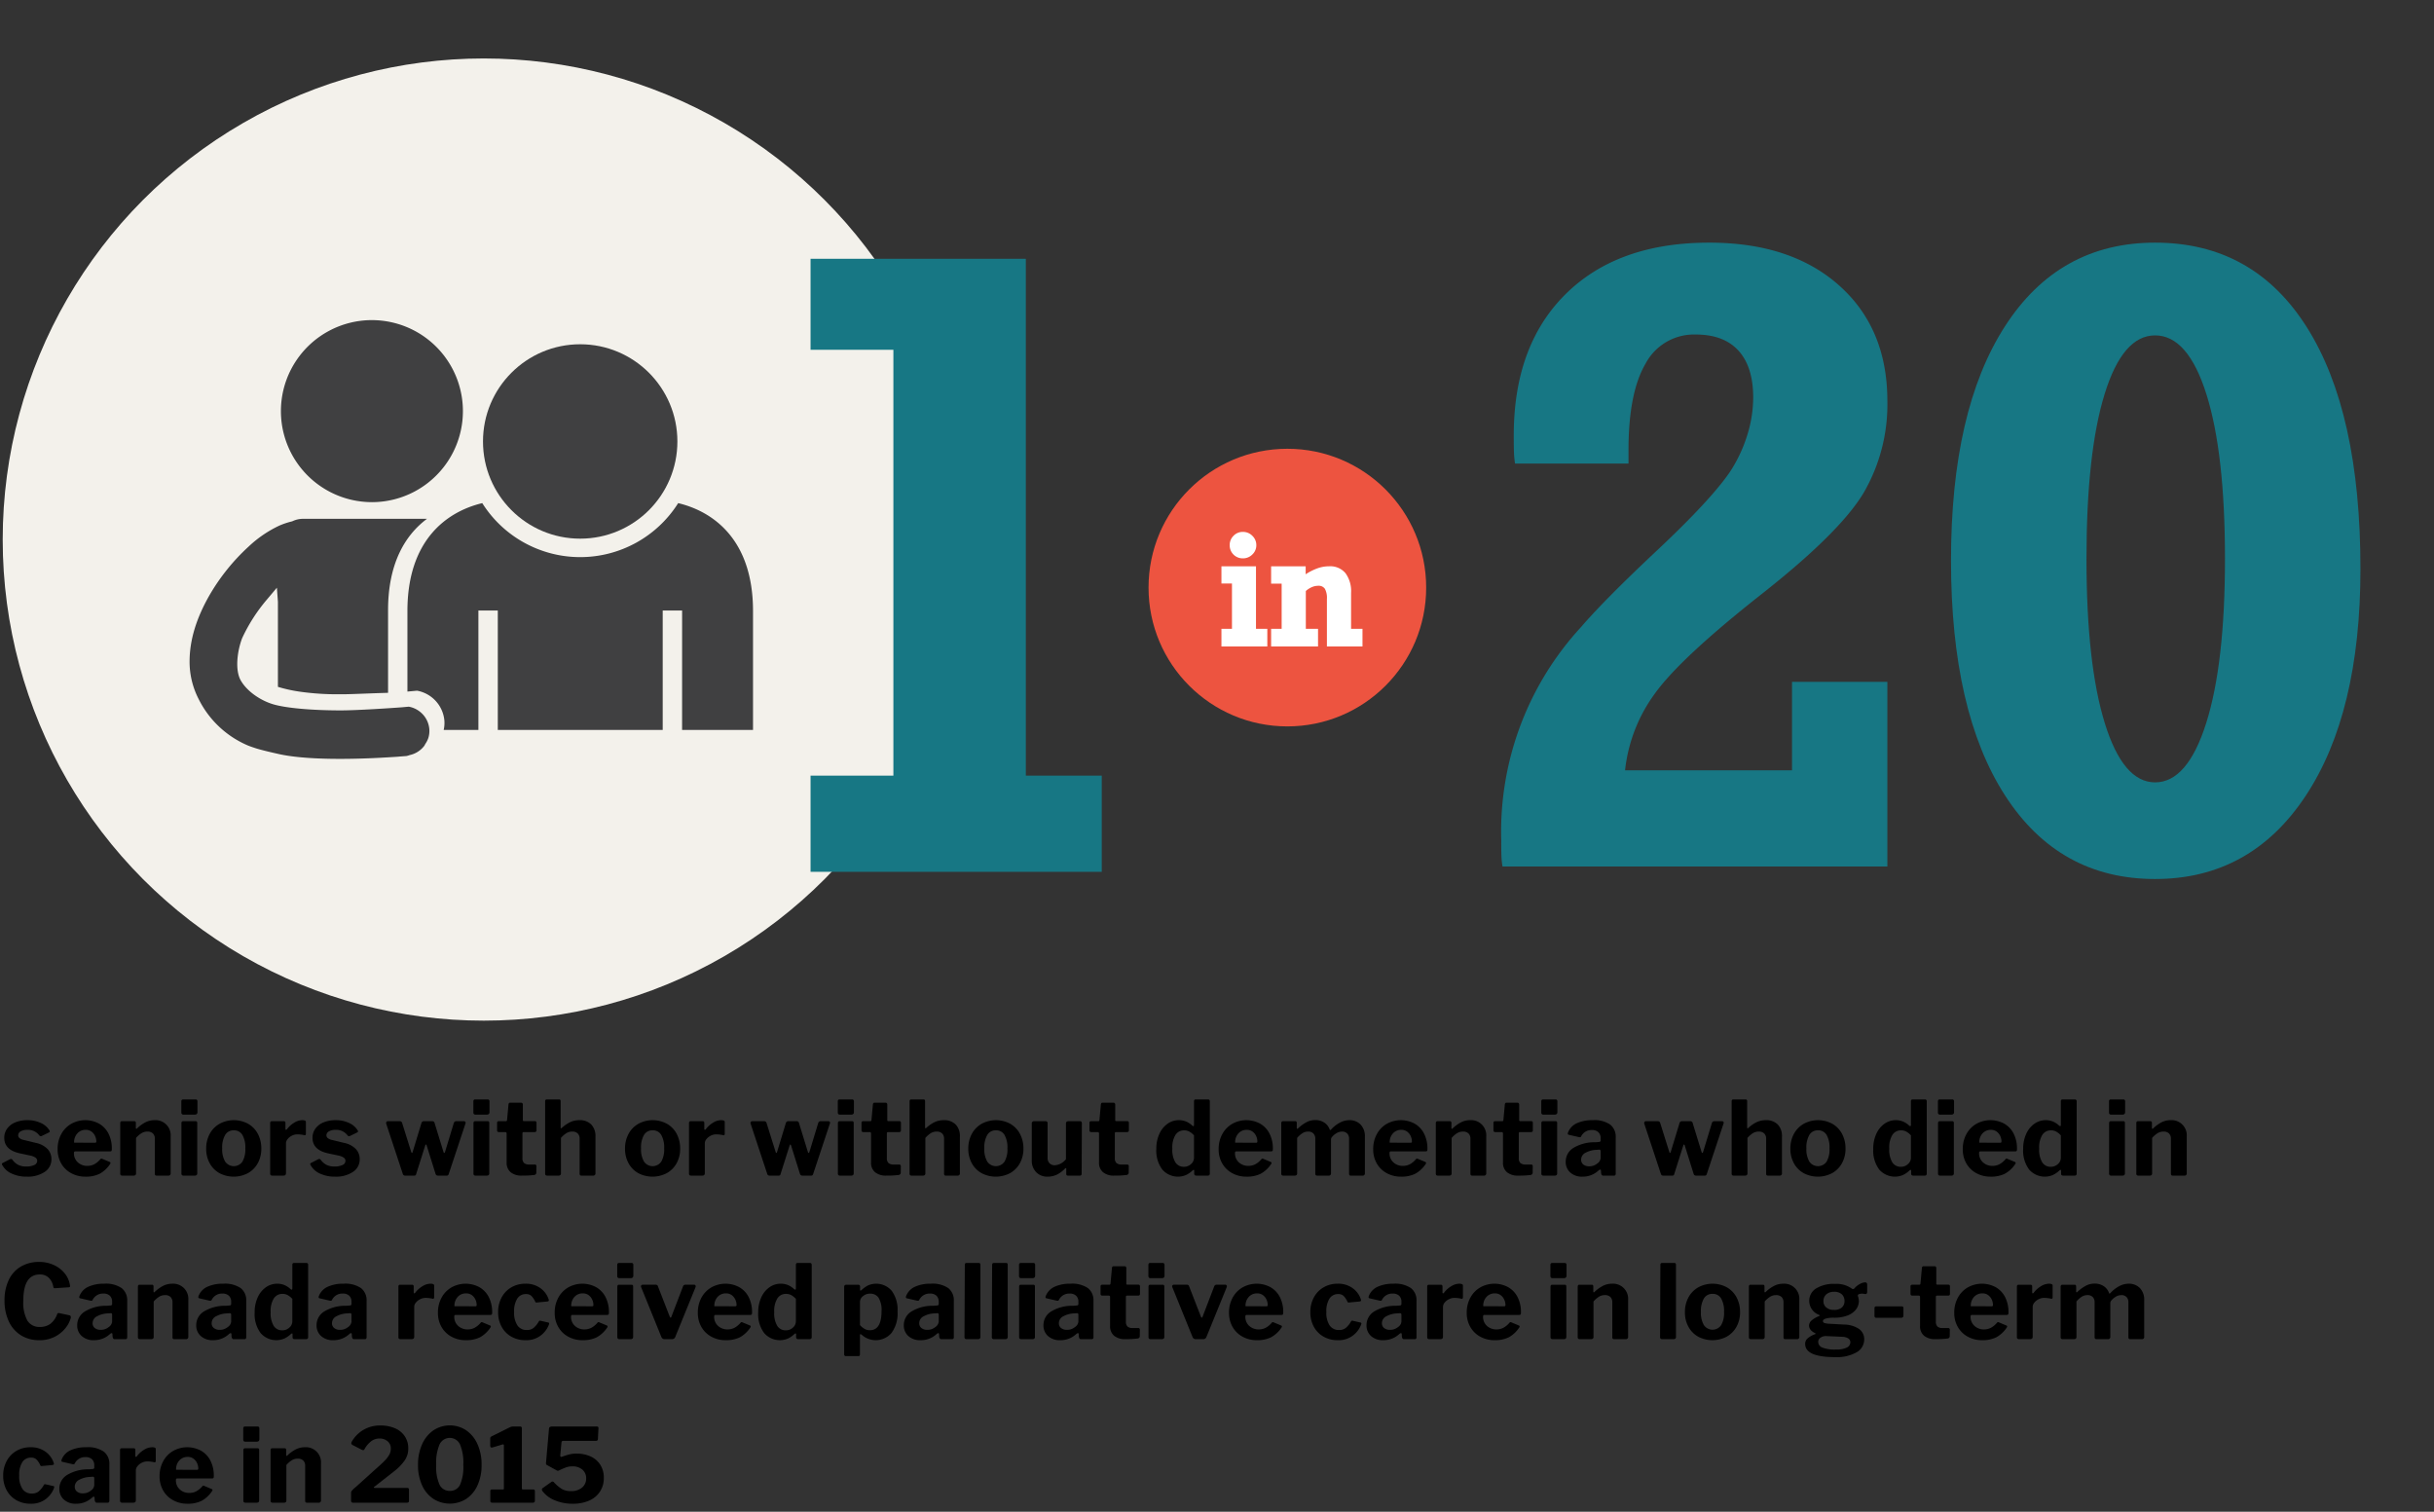 <svg xmlns="http://www.w3.org/2000/svg" width="640" height="397.5" viewBox="0 0 640 397.5"><rect x="0" y="0" width="640" height="397.5" fill="#333333" stroke="none"/><defs><style>.cls-1{fill:#f3f1eb;}.cls-2{fill:#177784;}.cls-3{fill:#ed5440;}.cls-4{fill:#fff;}.cls-5{fill:#404041;}</style></defs><title>A11-pc-09am</title><g id="design"><path d="M7.154,297.08a3.359,3.359,0,0,0-1.7.391,1.193,1.193,0,0,0-.676,1.066.955.955,0,0,0,.311.689,2.625,2.625,0,0,0,1.2.525l3.1.757a5.941,5.941,0,0,1,3.132,1.634,3.826,3.826,0,0,1,1,2.632,3.9,3.9,0,0,1-1.781,3.375,8.007,8.007,0,0,1-4.671,1.242,9.145,9.145,0,0,1-4.023-.823,5.112,5.112,0,0,1-2.4-2.146.618.618,0,0,1-.135-.352A.277.277,0,0,1,.7,305.8l1.836-.945a.862.862,0,0,1,.378-.107.415.415,0,0,1,.3.135,4.611,4.611,0,0,0,1.444,1.336,4.419,4.419,0,0,0,2.255.5,4.842,4.842,0,0,0,2.065-.378,1.2,1.2,0,0,0,.8-1.107,1,1,0,0,0-.4-.81,3.742,3.742,0,0,0-1.377-.567l-2.781-.594q-4.1-.892-4.1-4.077a4.055,4.055,0,0,1,.743-2.4,4.861,4.861,0,0,1,2.119-1.647,8.142,8.142,0,0,1,3.24-.595,8.024,8.024,0,0,1,3.5.729,5,5,0,0,1,2.2,1.836.667.667,0,0,1,.162.378.31.31,0,0,1-.188.27l-1.944.945a.374.374,0,0,1-.216.055.489.489,0,0,1-.405-.217A3.731,3.731,0,0,0,7.154,297.08Z"/><path d="M20.452,305.625a3.586,3.586,0,0,0,2.524.932,3.9,3.9,0,0,0,1.8-.418,5.665,5.665,0,0,0,1.66-1.391.312.312,0,0,1,.216-.108.8.8,0,0,1,.271.081l1.944.811a.277.277,0,0,1,.188.27.43.43,0,0,1-.108.27,7.782,7.782,0,0,1-2.78,2.578,8.218,8.218,0,0,1-3.7.743,7.67,7.67,0,0,1-3.753-.918,6.669,6.669,0,0,1-2.619-2.552,7.333,7.333,0,0,1-.945-3.739,8.083,8.083,0,0,1,.973-4.01,6.875,6.875,0,0,1,2.632-2.687,7.615,7.615,0,0,1,7.276-.04,6.252,6.252,0,0,1,2.484,2.605,8.621,8.621,0,0,1,.891,4.05,1.207,1.207,0,0,1-.067.486c-.045.09-.175.145-.392.162h-9.18c-.216,0-.324.145-.324.432A3.165,3.165,0,0,0,20.452,305.625Zm4.415-5.144a.677.677,0,0,0,.378-.067.415.415,0,0,0,.081-.311A3.333,3.333,0,0,0,25,298.7a2.97,2.97,0,0,0-.945-1.16,2.469,2.469,0,0,0-1.512-.459,2.863,2.863,0,0,0-2.214.944,3.363,3.363,0,0,0-.837,2.431Z"/><path d="M31.752,309a.54.54,0,0,1-.136-.418V295.324q0-.513.433-.513h3.267q.406,0,.405.459v1.323c0,.145.045.216.135.216a.3.3,0,0,0,.189-.108,9.279,9.279,0,0,1,2.214-1.605,5.178,5.178,0,0,1,2.349-.555,3.981,3.981,0,0,1,4.267,4.267v9.666a.573.573,0,0,1-.648.647h-3a.531.531,0,0,1-.405-.121.63.63,0,0,1-.107-.418v-9.127a1.917,1.917,0,0,0-.5-1.417,2,2,0,0,0-1.472-.5,2.908,2.908,0,0,0-1.5.4,6.578,6.578,0,0,0-1.472,1.27V308.5a.609.609,0,0,1-.162.473.787.787,0,0,1-.54.148H32.184A.633.633,0,0,1,31.752,309Z"/><path d="M51.92,292.408q0,.677-.729.676H48.275a.6.6,0,0,1-.459-.148.692.692,0,0,1-.135-.473v-2.836c0-.359.152-.539.459-.539h3.348a.4.4,0,0,1,.311.135.544.544,0,0,1,.121.378Zm-.054,16.065a.649.649,0,0,1-.162.5.835.835,0,0,1-.566.148H48.3a.635.635,0,0,1-.459-.135.587.587,0,0,1-.136-.432v-13.23q0-.513.459-.513h3.294q.406,0,.405.459Z"/><path d="M57.685,308.46a6.583,6.583,0,0,1-2.552-2.605,7.794,7.794,0,0,1-.918-3.808,8.018,8.018,0,0,1,.932-3.914,6.671,6.671,0,0,1,2.592-2.646,7.9,7.9,0,0,1,7.52.014,6.6,6.6,0,0,1,2.552,2.66,8.094,8.094,0,0,1,.9,3.86,7.784,7.784,0,0,1-.918,3.808,6.661,6.661,0,0,1-2.564,2.619,8.059,8.059,0,0,1-7.547.013Zm6.048-3a6.429,6.429,0,0,0,.77-3.5,6.638,6.638,0,0,0-.77-3.551,2.51,2.51,0,0,0-2.254-1.2,2.544,2.544,0,0,0-2.269,1.2,6.547,6.547,0,0,0-.783,3.551,6.35,6.35,0,0,0,.783,3.482,2.754,2.754,0,0,0,4.522.014Z"/><path d="M71.036,308.582V295.324q0-.513.432-.513h3.159q.432,0,.432.459v1.593a.218.218,0,0,0,.055.162.149.149,0,0,0,.107.055c.055,0,.126-.045.217-.135a6.628,6.628,0,0,1,1.917-1.742,4.119,4.119,0,0,1,2.105-.662c.648,0,.972.154.972.459v3.133a.4.4,0,0,1-.107.3.282.282,0,0,1-.3.054,7.81,7.81,0,0,0-1.891-.216,3.083,3.083,0,0,0-1.363.338,3.28,3.28,0,0,0-1.134.891,1.781,1.781,0,0,0-.445,1.121V308.5c0,.415-.234.621-.7.621H71.6Q71.036,309.121,71.036,308.582Z"/><path d="M88.208,297.08a3.363,3.363,0,0,0-1.7.391,1.192,1.192,0,0,0-.675,1.066.955.955,0,0,0,.311.689,2.626,2.626,0,0,0,1.2.525l3.105.757a5.941,5.941,0,0,1,3.132,1.634,3.826,3.826,0,0,1,1,2.632,3.9,3.9,0,0,1-1.782,3.375,8.005,8.005,0,0,1-4.671,1.242,9.151,9.151,0,0,1-4.023-.823,5.109,5.109,0,0,1-2.4-2.146.611.611,0,0,1-.135-.352.277.277,0,0,1,.188-.27l1.836-.945a.865.865,0,0,1,.378-.107.412.412,0,0,1,.3.135,4.625,4.625,0,0,0,1.445,1.336,4.415,4.415,0,0,0,2.254.5,4.842,4.842,0,0,0,2.065-.378,1.2,1.2,0,0,0,.8-1.107,1,1,0,0,0-.405-.81,3.727,3.727,0,0,0-1.377-.567l-2.781-.594q-4.1-.892-4.1-4.077a4.061,4.061,0,0,1,.742-2.4,4.864,4.864,0,0,1,2.12-1.647,8.137,8.137,0,0,1,3.239-.595,8.028,8.028,0,0,1,3.5.729,5,5,0,0,1,2.2,1.836.667.667,0,0,1,.162.378.311.311,0,0,1-.189.27l-1.943.945a.376.376,0,0,1-.216.055.488.488,0,0,1-.405-.217A3.731,3.731,0,0,0,88.208,297.08Z"/><path d="M122.322,294.934a.386.386,0,0,1,.122.283.893.893,0,0,1-.055.216l-4.4,13.257a.7.7,0,0,1-.2.338.591.591,0,0,1-.364.094h-2.214a.753.753,0,0,1-.459-.121.728.728,0,0,1-.243-.392l-2.322-7.425c-.054-.162-.126-.243-.216-.243-.054,0-.107.081-.162.243l-2.376,7.506a.57.57,0,0,1-.175.338.647.647,0,0,1-.392.094h-2.295a.7.7,0,0,1-.446-.121.786.786,0,0,1-.229-.392l-4.347-13.149a.545.545,0,0,1,.095-.512.432.432,0,0,1,.338-.136h3.158a.63.63,0,0,1,.365.122.567.567,0,0,1,.229.337l2.4,7.642c.055.162.117.242.189.242s.135-.09.188-.27l2.322-7.641a.551.551,0,0,1,.229-.311.625.625,0,0,1,.364-.122H113.7a.575.575,0,0,1,.378.136.5.5,0,0,1,.188.323l2.35,7.642c.054.162.116.242.188.242.09,0,.162-.09.216-.27l2.322-7.641a.642.642,0,0,1,.621-.433h2.052A.417.417,0,0,1,122.322,294.934Z"/><path d="M128.708,292.408q0,.677-.729.676h-2.916a.6.6,0,0,1-.459-.148.692.692,0,0,1-.135-.473v-2.836q0-.539.459-.539h3.349a.4.4,0,0,1,.311.135.544.544,0,0,1,.121.378Zm-.054,16.065a.653.653,0,0,1-.162.5.838.838,0,0,1-.567.148H125.09a.637.637,0,0,1-.459-.135.591.591,0,0,1-.135-.432v-13.23c0-.342.152-.513.459-.513h3.294c.27,0,.405.153.405.459Z"/><path d="M137.672,297.674c-.2,0-.3.107-.3.324V304.5a1.7,1.7,0,0,0,.432,1.311,2.015,2.015,0,0,0,1.377.391h1.458a.377.377,0,0,1,.3.122.489.489,0,0,1,.108.337l-.027,1.647a.619.619,0,0,1-.594.647,24.147,24.147,0,0,1-3.213.162,4.423,4.423,0,0,1-2.943-.891,3.2,3.2,0,0,1-1.053-2.592v-7.561q0-.4-.351-.4h-1.647c-.342,0-.513-.152-.513-.459v-2c0-.27.162-.405.485-.405h1.863c.144,0,.233-.1.271-.3l.378-4.1c.035-.306.171-.459.4-.459h2.943a.4.4,0,0,1,.311.135.549.549,0,0,1,.121.379v4.05a.239.239,0,0,0,.271.271h2.835q.486,0,.486.432v2c0,.307-.181.459-.54.459Z"/><path d="M143.477,309a.54.54,0,0,1-.135-.418V289.6q0-.513.432-.513h3.24c.27,0,.4.152.4.459v6.912c0,.145.045.216.136.216a.3.3,0,0,0,.188-.108A8.885,8.885,0,0,1,150.051,295a5.663,5.663,0,0,1,2.255-.459,4.215,4.215,0,0,1,3.158,1.135,4.368,4.368,0,0,1,1.107,3.186v9.612a.572.572,0,0,1-.647.647h-3a.53.53,0,0,1-.405-.121.63.63,0,0,1-.108-.418v-9.127a1.917,1.917,0,0,0-.5-1.417,1.957,1.957,0,0,0-1.444-.5,2.887,2.887,0,0,0-1.513.4,6.746,6.746,0,0,0-1.458,1.27V308.5a.609.609,0,0,1-.162.473.787.787,0,0,1-.54.148h-2.889A.633.633,0,0,1,143.477,309Z"/><path d="M167.816,308.46a6.583,6.583,0,0,1-2.552-2.605,7.794,7.794,0,0,1-.918-3.808,8.018,8.018,0,0,1,.932-3.914,6.671,6.671,0,0,1,2.592-2.646,7.9,7.9,0,0,1,7.52.014,6.6,6.6,0,0,1,2.552,2.66,8.094,8.094,0,0,1,.9,3.86,7.784,7.784,0,0,1-.918,3.808,6.661,6.661,0,0,1-2.564,2.619,8.059,8.059,0,0,1-7.547.013Zm6.048-3a6.429,6.429,0,0,0,.77-3.5,6.638,6.638,0,0,0-.77-3.551,2.51,2.51,0,0,0-2.254-1.2,2.544,2.544,0,0,0-2.269,1.2,6.547,6.547,0,0,0-.783,3.551,6.35,6.35,0,0,0,.783,3.482,2.754,2.754,0,0,0,4.522.014Z"/><path d="M181.168,308.582V295.324q0-.513.432-.513h3.159q.432,0,.432.459v1.593a.218.218,0,0,0,.055.162.149.149,0,0,0,.107.055c.055,0,.126-.045.217-.135a6.628,6.628,0,0,1,1.917-1.742,4.119,4.119,0,0,1,2.105-.662c.648,0,.972.154.972.459v3.133a.4.4,0,0,1-.107.3.282.282,0,0,1-.3.054,7.81,7.81,0,0,0-1.891-.216,3.083,3.083,0,0,0-1.363.338,3.28,3.28,0,0,0-1.134.891,1.781,1.781,0,0,0-.445,1.121V308.5c0,.415-.234.621-.7.621h-2.89Q181.167,309.121,181.168,308.582Z"/><path d="M218.145,294.934a.385.385,0,0,1,.121.283.874.874,0,0,1-.054.216l-4.4,13.257a.694.694,0,0,1-.2.338.591.591,0,0,1-.364.094H211.03a.751.751,0,0,1-.459-.121.728.728,0,0,1-.243-.392l-2.322-7.425c-.054-.162-.126-.243-.216-.243-.055,0-.108.081-.162.243l-2.376,7.506a.57.57,0,0,1-.176.338.647.647,0,0,1-.392.094H202.39a.69.69,0,0,1-.445-.121.772.772,0,0,1-.229-.392l-4.347-13.149a.445.445,0,0,1-.027-.188.465.465,0,0,1,.121-.323.432.432,0,0,1,.338-.136h3.159a.625.625,0,0,1,.364.122.558.558,0,0,1,.229.337l2.4,7.642c.054.162.116.242.188.242s.136-.09.189-.27l2.322-7.641a.543.543,0,0,1,.229-.311.623.623,0,0,1,.364-.122h2.268a.572.572,0,0,1,.378.136.506.506,0,0,1,.189.323l2.349,7.642c.055.162.117.242.189.242.09,0,.162-.09.216-.27l2.322-7.641a.641.641,0,0,1,.621-.433h2.052A.417.417,0,0,1,218.145,294.934Z"/><path d="M224.529,292.408q0,.677-.729.676h-2.916a.6.6,0,0,1-.459-.148.692.692,0,0,1-.135-.473v-2.836c0-.359.152-.539.459-.539H224.1a.4.4,0,0,1,.311.135.544.544,0,0,1,.121.378Zm-.054,16.065a.649.649,0,0,1-.162.5.835.835,0,0,1-.566.148h-2.835a.635.635,0,0,1-.459-.135.587.587,0,0,1-.136-.432v-13.23q0-.513.459-.513h3.294q.406,0,.405.459Z"/><path d="M233.493,297.674c-.2,0-.3.107-.3.324V304.5a1.7,1.7,0,0,0,.433,1.311,2.012,2.012,0,0,0,1.377.391h1.458a.379.379,0,0,1,.3.122.493.493,0,0,1,.107.337l-.026,1.647a.619.619,0,0,1-.595.647,24.147,24.147,0,0,1-3.213.162,4.422,4.422,0,0,1-2.942-.891,3.2,3.2,0,0,1-1.054-2.592v-7.561q0-.4-.351-.4h-1.646c-.343,0-.514-.152-.514-.459v-2c0-.27.162-.405.486-.405h1.863c.144,0,.233-.1.27-.3l.378-4.1q.054-.458.405-.459h2.942a.4.4,0,0,1,.311.135.549.549,0,0,1,.122.379v4.05a.239.239,0,0,0,.27.271h2.835q.486,0,.486.432v2c0,.307-.18.459-.54.459Z"/><path d="M239.3,309a.543.543,0,0,1-.135-.418V289.6q0-.513.432-.513h3.24c.271,0,.405.152.405.459v6.912c0,.145.045.216.135.216a.3.3,0,0,0,.189-.108A8.853,8.853,0,0,1,245.873,295a5.659,5.659,0,0,1,2.254-.459,4.216,4.216,0,0,1,3.159,1.135,4.368,4.368,0,0,1,1.107,3.186v9.612a.573.573,0,0,1-.648.647h-3a.531.531,0,0,1-.405-.121.63.63,0,0,1-.107-.418v-9.127a1.917,1.917,0,0,0-.5-1.417,1.955,1.955,0,0,0-1.444-.5,2.884,2.884,0,0,0-1.512.4,6.724,6.724,0,0,0-1.458,1.27V308.5a.609.609,0,0,1-.162.473.788.788,0,0,1-.54.148H239.73A.636.636,0,0,1,239.3,309Z"/><path d="M258.076,308.46a6.583,6.583,0,0,1-2.552-2.605,7.794,7.794,0,0,1-.918-3.808,8.018,8.018,0,0,1,.932-3.914,6.671,6.671,0,0,1,2.592-2.646,7.9,7.9,0,0,1,7.52.014,6.6,6.6,0,0,1,2.552,2.66,8.094,8.094,0,0,1,.9,3.86,7.784,7.784,0,0,1-.918,3.808,6.661,6.661,0,0,1-2.564,2.619,8.059,8.059,0,0,1-7.547.013Zm6.048-3a6.429,6.429,0,0,0,.77-3.5,6.638,6.638,0,0,0-.77-3.551,2.51,2.51,0,0,0-2.254-1.2,2.544,2.544,0,0,0-2.269,1.2,6.547,6.547,0,0,0-.783,3.551,6.35,6.35,0,0,0,.783,3.482,2.754,2.754,0,0,0,4.522.014Z"/><path d="M280.283,304.8v-9.369q0-.621.7-.621H283.9a.584.584,0,0,1,.445.136.633.633,0,0,1,.122.432l-.054,13.257a.5.5,0,0,1-.122.351.4.4,0,0,1-.311.135H280.77c-.27,0-.405-.152-.405-.459V307.34c0-.108-.026-.171-.081-.189s-.126.01-.216.081a7.578,7.578,0,0,1-2.241,1.661,5.786,5.786,0,0,1-2.4.5,4,4,0,0,1-2.97-1.175,4.312,4.312,0,0,1-1.161-3.172v-9.586a.572.572,0,0,1,.647-.647h3c.342,0,.513.188.513.567v9.072a1.94,1.94,0,0,0,.514,1.417,1.835,1.835,0,0,0,1.377.526A4.1,4.1,0,0,0,280.283,304.8Z"/><path d="M293.433,297.674c-.2,0-.3.107-.3.324V304.5a1.7,1.7,0,0,0,.432,1.311,2.015,2.015,0,0,0,1.377.391H296.4a.377.377,0,0,1,.3.122.489.489,0,0,1,.108.337l-.027,1.647a.619.619,0,0,1-.594.647,24.147,24.147,0,0,1-3.213.162,4.423,4.423,0,0,1-2.943-.891,3.2,3.2,0,0,1-1.053-2.592v-7.561q0-.4-.351-.4h-1.647c-.342,0-.513-.152-.513-.459v-2c0-.27.162-.405.485-.405h1.863c.144,0,.233-.1.271-.3l.378-4.1c.035-.306.171-.459.4-.459h2.943a.4.4,0,0,1,.311.135.549.549,0,0,1,.121.379v4.05a.239.239,0,0,0,.271.271h2.835q.486,0,.486.432v2c0,.307-.181.459-.54.459Z"/><path d="M314.006,308.582v-.756q0-.217-.135-.217a.533.533,0,0,0-.243.108,6.781,6.781,0,0,1-1.714,1.215A5.454,5.454,0,0,1,305.6,307.5a8.349,8.349,0,0,1-1.553-5.428,9.218,9.218,0,0,1,.8-3.928,6.5,6.5,0,0,1,2.146-2.66,5.072,5.072,0,0,1,2.97-.945,4.936,4.936,0,0,1,1.9.352,5.478,5.478,0,0,1,1.634,1.08.6.6,0,0,0,.27.135c.126,0,.189-.117.189-.352v-6.182q0-.486.432-.486h3.294a.4.4,0,0,1,.311.135.544.544,0,0,1,.122.378v18.954a.591.591,0,0,1-.135.432.686.686,0,0,1-.486.135h-2.916Q314.006,309.121,314.006,308.582Zm-1.282-11.043a2.843,2.843,0,0,0-1.363-.324,2.642,2.642,0,0,0-2.269,1.174,6.313,6.313,0,0,0-.837,3.632,6.4,6.4,0,0,0,.811,3.632,2.59,2.59,0,0,0,2.24,1.147,2.672,2.672,0,0,0,1.863-.716,2.187,2.187,0,0,0,.783-1.66v-5.887A4.743,4.743,0,0,0,312.724,297.539Z"/><path d="M325.737,305.625a3.586,3.586,0,0,0,2.524.932,3.9,3.9,0,0,0,1.8-.418,5.665,5.665,0,0,0,1.66-1.391.312.312,0,0,1,.216-.108.8.8,0,0,1,.271.081l1.944.811a.277.277,0,0,1,.188.27.43.43,0,0,1-.108.27,7.782,7.782,0,0,1-2.78,2.578,8.218,8.218,0,0,1-3.7.743,7.67,7.67,0,0,1-3.753-.918,6.669,6.669,0,0,1-2.619-2.552,7.333,7.333,0,0,1-.945-3.739,8.083,8.083,0,0,1,.973-4.01,6.875,6.875,0,0,1,2.632-2.687,7.615,7.615,0,0,1,7.276-.04,6.252,6.252,0,0,1,2.484,2.605,8.621,8.621,0,0,1,.891,4.05,1.207,1.207,0,0,1-.067.486c-.045.09-.175.145-.392.162h-9.18c-.216,0-.324.145-.324.432A3.165,3.165,0,0,0,325.737,305.625Zm4.415-5.144a.677.677,0,0,0,.378-.067.415.415,0,0,0,.081-.311,3.333,3.333,0,0,0-.324-1.4,2.97,2.97,0,0,0-.945-1.16,2.469,2.469,0,0,0-1.512-.459,2.863,2.863,0,0,0-2.214.944,3.363,3.363,0,0,0-.837,2.431Z"/><path d="M337.037,309a.54.54,0,0,1-.136-.418V295.324a.542.542,0,0,1,.122-.377.4.4,0,0,1,.311-.136h3.24q.4,0,.4.459v1.323c0,.145.045.216.135.216a.3.3,0,0,0,.189-.108,10.44,10.44,0,0,1,2.214-1.619,4.857,4.857,0,0,1,2.295-.567,4.249,4.249,0,0,1,2.431.675,3.582,3.582,0,0,1,1.4,1.836c.018.072.055.108.108.108A.374.374,0,0,0,350,297a8.333,8.333,0,0,1,2.254-1.781,5.25,5.25,0,0,1,2.5-.676,3.988,3.988,0,0,1,3.01,1.162,4.394,4.394,0,0,1,1.121,3.186v9.585a.572.572,0,0,1-.648.647h-3a.527.527,0,0,1-.4-.121.63.63,0,0,1-.108-.418v-9.127a1.956,1.956,0,0,0-.486-1.4,1.8,1.8,0,0,0-1.377-.513,2.765,2.765,0,0,0-1.417.4,4.587,4.587,0,0,0-1.175.973,1.353,1.353,0,0,0-.229.351,1.062,1.062,0,0,0-.067.405v8.8a.572.572,0,0,1-.648.647h-2.97a.537.537,0,0,1-.392-.121.581.581,0,0,1-.121-.418v-9.127a1.956,1.956,0,0,0-.486-1.4,1.843,1.843,0,0,0-1.4-.513,2.784,2.784,0,0,0-1.458.4,6.277,6.277,0,0,0-1.432,1.27V308.5a.609.609,0,0,1-.162.473.787.787,0,0,1-.54.148h-2.889A.633.633,0,0,1,337.037,309Z"/><path d="M366.372,305.625a3.586,3.586,0,0,0,2.524.932,3.9,3.9,0,0,0,1.8-.418,5.665,5.665,0,0,0,1.66-1.391.312.312,0,0,1,.216-.108.8.8,0,0,1,.271.081l1.944.811a.277.277,0,0,1,.188.27.43.43,0,0,1-.108.27,7.782,7.782,0,0,1-2.78,2.578,8.218,8.218,0,0,1-3.7.743,7.67,7.67,0,0,1-3.753-.918,6.669,6.669,0,0,1-2.619-2.552,7.333,7.333,0,0,1-.945-3.739,8.083,8.083,0,0,1,.973-4.01,6.875,6.875,0,0,1,2.632-2.687,7.615,7.615,0,0,1,7.276-.04,6.252,6.252,0,0,1,2.484,2.605,8.621,8.621,0,0,1,.891,4.05,1.207,1.207,0,0,1-.067.486c-.045.09-.175.145-.392.162h-9.18c-.216,0-.324.145-.324.432A3.165,3.165,0,0,0,366.372,305.625Zm4.415-5.144a.677.677,0,0,0,.378-.067.415.415,0,0,0,.081-.311,3.333,3.333,0,0,0-.324-1.4,2.97,2.97,0,0,0-.945-1.16,2.469,2.469,0,0,0-1.512-.459,2.863,2.863,0,0,0-2.214.944,3.363,3.363,0,0,0-.837,2.431Z"/><path d="M377.672,309a.54.54,0,0,1-.136-.418V295.324q0-.513.433-.513h3.267q.406,0,.405.459v1.323c0,.145.045.216.135.216a.3.3,0,0,0,.189-.108,9.279,9.279,0,0,1,2.214-1.605,5.178,5.178,0,0,1,2.349-.555,3.981,3.981,0,0,1,4.267,4.267v9.666a.573.573,0,0,1-.648.647h-3a.531.531,0,0,1-.405-.121.63.63,0,0,1-.107-.418v-9.127a1.917,1.917,0,0,0-.5-1.417,2,2,0,0,0-1.472-.5,2.908,2.908,0,0,0-1.5.4,6.578,6.578,0,0,0-1.472,1.27V308.5a.609.609,0,0,1-.162.473.787.787,0,0,1-.54.148H378.1A.633.633,0,0,1,377.672,309Z"/><path d="M399.649,297.674c-.2,0-.3.107-.3.324V304.5a1.7,1.7,0,0,0,.432,1.311,2.015,2.015,0,0,0,1.377.391h1.458a.377.377,0,0,1,.3.122.489.489,0,0,1,.108.337L403,308.312a.619.619,0,0,1-.594.647,24.147,24.147,0,0,1-3.213.162,4.423,4.423,0,0,1-2.943-.891,3.2,3.2,0,0,1-1.053-2.592v-7.561q0-.4-.351-.4H393.2c-.342,0-.513-.152-.513-.459v-2c0-.27.162-.405.485-.405h1.863c.144,0,.233-.1.271-.3l.378-4.1c.035-.306.171-.459.4-.459h2.943a.4.4,0,0,1,.311.135.549.549,0,0,1,.121.379v4.05a.239.239,0,0,0,.271.271h2.835q.486,0,.486.432v2c0,.307-.181.459-.54.459Z"/><path d="M409.5,292.408q0,.677-.729.676h-2.916a.6.6,0,0,1-.459-.148.692.692,0,0,1-.135-.473v-2.836q0-.539.459-.539h3.349a.4.4,0,0,1,.311.135.544.544,0,0,1,.121.378Zm-.054,16.065a.653.653,0,0,1-.162.5.838.838,0,0,1-.567.148h-2.835a.637.637,0,0,1-.459-.135.591.591,0,0,1-.135-.432v-13.23c0-.342.152-.513.459-.513h3.294c.27,0,.405.153.405.459Z"/><path d="M416.092,309.392a4.556,4.556,0,0,1-3.213-1.094,3.69,3.69,0,0,1-1.188-2.849,4.2,4.2,0,0,1,2.079-3.645,10.719,10.719,0,0,1,5.725-1.458l.972-.081a.446.446,0,0,0,.283-.095.336.336,0,0,0,.122-.283v-.567a2.13,2.13,0,0,0-.595-1.619,2.363,2.363,0,0,0-1.7-.567,3.017,3.017,0,0,0-2.808,1.62.366.366,0,0,1-.351.27.969.969,0,0,1-.243-.027l-2.7-.621a.277.277,0,0,1-.243-.3,1.043,1.043,0,0,1,.108-.4,4.424,4.424,0,0,1,2.309-2.35,9.634,9.634,0,0,1,4.117-.783,7.321,7.321,0,0,1,4.644,1.176,4.068,4.068,0,0,1,1.432,3.334v9.477a.743.743,0,0,1-.108.459.5.5,0,0,1-.4.135h-2.781a.43.43,0,0,1-.392-.188,1.455,1.455,0,0,1-.176-.567l-.026-.594c-.019-.162-.091-.242-.217-.242a.954.954,0,0,0-.4.215A6.033,6.033,0,0,1,416.092,309.392Zm4.7-6.993a.389.389,0,0,0-.324-.107l-.756.054a6.344,6.344,0,0,0-2.768.742,2.019,2.019,0,0,0-1.2,1.823,1.58,1.58,0,0,0,.567,1.281,2.368,2.368,0,0,0,1.566.473,3.154,3.154,0,0,0,2.105-.729,1.913,1.913,0,0,0,.892-1.432V302.75A.6.6,0,0,0,420.79,302.4Z"/><path d="M453.122,294.934a.385.385,0,0,1,.121.283.874.874,0,0,1-.054.216l-4.4,13.257a.694.694,0,0,1-.2.338.591.591,0,0,1-.364.094h-2.214a.751.751,0,0,1-.459-.121.728.728,0,0,1-.243-.392l-2.322-7.425c-.054-.162-.126-.243-.216-.243-.055,0-.108.081-.162.243l-2.376,7.506a.57.57,0,0,1-.176.338.647.647,0,0,1-.392.094h-2.295a.69.69,0,0,1-.445-.121.772.772,0,0,1-.229-.392l-4.347-13.149a.445.445,0,0,1-.027-.188.465.465,0,0,1,.121-.323.432.432,0,0,1,.338-.136h3.159a.625.625,0,0,1,.364.122.558.558,0,0,1,.229.337l2.4,7.642c.054.162.116.242.188.242s.136-.09.189-.27l2.322-7.641a.543.543,0,0,1,.229-.311.623.623,0,0,1,.364-.122H444.5a.572.572,0,0,1,.378.136.506.506,0,0,1,.189.323l2.349,7.642c.055.162.117.242.189.242.09,0,.162-.09.216-.27l2.322-7.641a.641.641,0,0,1,.621-.433h2.052A.417.417,0,0,1,453.122,294.934Z"/><path d="M455.457,309a.543.543,0,0,1-.135-.418V289.6q0-.513.432-.513h3.24c.271,0,.405.152.405.459v6.912c0,.145.045.216.135.216a.3.3,0,0,0,.189-.108A8.853,8.853,0,0,1,462.032,295a5.659,5.659,0,0,1,2.254-.459,4.216,4.216,0,0,1,3.159,1.135,4.368,4.368,0,0,1,1.107,3.186v9.612a.573.573,0,0,1-.648.647h-3A.531.531,0,0,1,464.5,309a.63.63,0,0,1-.107-.418v-9.127a1.917,1.917,0,0,0-.5-1.417,1.955,1.955,0,0,0-1.444-.5,2.884,2.884,0,0,0-1.512.4,6.724,6.724,0,0,0-1.458,1.27V308.5a.609.609,0,0,1-.162.473.788.788,0,0,1-.54.148H455.89A.636.636,0,0,1,455.457,309Z"/><path d="M474.235,308.46a6.583,6.583,0,0,1-2.552-2.605,7.794,7.794,0,0,1-.918-3.808,8.018,8.018,0,0,1,.932-3.914,6.671,6.671,0,0,1,2.592-2.646,7.9,7.9,0,0,1,7.52.014,6.6,6.6,0,0,1,2.552,2.66,8.094,8.094,0,0,1,.9,3.86,7.784,7.784,0,0,1-.918,3.808,6.661,6.661,0,0,1-2.564,2.619,8.059,8.059,0,0,1-7.547.013Zm6.048-3a6.429,6.429,0,0,0,.77-3.5,6.638,6.638,0,0,0-.77-3.551,2.51,2.51,0,0,0-2.254-1.2,2.544,2.544,0,0,0-2.269,1.2,6.547,6.547,0,0,0-.783,3.551,6.35,6.35,0,0,0,.783,3.482,2.754,2.754,0,0,0,4.522.014Z"/><path d="M502.518,308.582v-.756q0-.217-.135-.217a.533.533,0,0,0-.243.108,6.781,6.781,0,0,1-1.714,1.215,5.454,5.454,0,0,1-6.318-1.431,8.349,8.349,0,0,1-1.553-5.428,9.218,9.218,0,0,1,.8-3.928,6.5,6.5,0,0,1,2.146-2.66,5.072,5.072,0,0,1,2.97-.945,4.936,4.936,0,0,1,1.9.352,5.478,5.478,0,0,1,1.634,1.08.6.6,0,0,0,.27.135c.126,0,.189-.117.189-.352v-6.182q0-.486.432-.486h3.294a.4.4,0,0,1,.311.135.544.544,0,0,1,.122.378v18.954a.591.591,0,0,1-.135.432.686.686,0,0,1-.486.135h-2.916Q502.518,309.121,502.518,308.582Zm-1.282-11.043a2.843,2.843,0,0,0-1.363-.324,2.642,2.642,0,0,0-2.269,1.174,6.313,6.313,0,0,0-.837,3.632,6.4,6.4,0,0,0,.811,3.632,2.59,2.59,0,0,0,2.24,1.147,2.672,2.672,0,0,0,1.863-.716,2.187,2.187,0,0,0,.783-1.66v-5.887A4.743,4.743,0,0,0,501.235,297.539Z"/><path d="M513.8,292.408q0,.677-.729.676h-2.916a.6.6,0,0,1-.459-.148.692.692,0,0,1-.135-.473v-2.836q0-.539.459-.539h3.349a.4.4,0,0,1,.311.135.544.544,0,0,1,.121.378Zm-.054,16.065a.653.653,0,0,1-.162.5.838.838,0,0,1-.567.148h-2.835a.637.637,0,0,1-.459-.135.591.591,0,0,1-.135-.432v-13.23c0-.342.152-.513.459-.513h3.294c.27,0,.405.153.405.459Z"/><path d="M521.4,305.625a3.585,3.585,0,0,0,2.524.932,3.9,3.9,0,0,0,1.795-.418,5.68,5.68,0,0,0,1.661-1.391.309.309,0,0,1,.216-.108.8.8,0,0,1,.27.081l1.944.811a.276.276,0,0,1,.189.27.436.436,0,0,1-.108.27,7.784,7.784,0,0,1-2.781,2.578,8.216,8.216,0,0,1-3.7.743,7.672,7.672,0,0,1-3.753-.918,6.66,6.66,0,0,1-2.618-2.552,7.323,7.323,0,0,1-.945-3.739,8.093,8.093,0,0,1,.972-4.01,6.878,6.878,0,0,1,2.633-2.687,7.615,7.615,0,0,1,7.276-.04,6.264,6.264,0,0,1,2.484,2.605,8.621,8.621,0,0,1,.891,4.05,1.207,1.207,0,0,1-.067.486c-.045.09-.176.145-.392.162h-9.18c-.217,0-.324.145-.324.432A3.162,3.162,0,0,0,521.4,305.625Zm4.414-5.144a.672.672,0,0,0,.378-.067.415.415,0,0,0,.081-.311,3.319,3.319,0,0,0-.324-1.4,2.976,2.976,0,0,0-.944-1.16,2.471,2.471,0,0,0-1.513-.459,2.866,2.866,0,0,0-2.214.944,3.367,3.367,0,0,0-.837,2.431Z"/><path d="M541.938,308.582v-.756q0-.217-.135-.217a.525.525,0,0,0-.243.108,6.769,6.769,0,0,1-1.715,1.215,5.454,5.454,0,0,1-6.318-1.431,8.349,8.349,0,0,1-1.552-5.428,9.218,9.218,0,0,1,.8-3.928,6.5,6.5,0,0,1,2.146-2.66,5.078,5.078,0,0,1,2.971-.945,4.943,4.943,0,0,1,1.9.352,5.474,5.474,0,0,1,1.633,1.08.6.6,0,0,0,.271.135c.126,0,.188-.117.188-.352v-6.182q0-.486.433-.486h3.294a.4.4,0,0,1,.311.135.544.544,0,0,1,.121.378v18.954a.591.591,0,0,1-.135.432.683.683,0,0,1-.486.135H542.5Q541.937,309.121,541.938,308.582Zm-1.283-11.043a2.84,2.84,0,0,0-1.363-.324,2.64,2.64,0,0,0-2.268,1.174,6.306,6.306,0,0,0-.837,3.632,6.4,6.4,0,0,0,.81,3.632,2.592,2.592,0,0,0,2.241,1.147,2.672,2.672,0,0,0,1.863-.716,2.189,2.189,0,0,0,.782-1.66v-5.887A4.743,4.743,0,0,0,540.654,297.539Z"/><path d="M558.785,292.408q0,.677-.729.676H555.14a.6.6,0,0,1-.459-.148.692.692,0,0,1-.135-.473v-2.836q0-.539.459-.539h3.349a.4.4,0,0,1,.311.135.544.544,0,0,1,.121.378Zm-.054,16.065a.653.653,0,0,1-.162.5.838.838,0,0,1-.567.148h-2.835a.637.637,0,0,1-.459-.135.591.591,0,0,1-.135-.432v-13.23c0-.342.152-.513.459-.513h3.294c.27,0,.405.153.405.459Z"/><path d="M561.863,309a.54.54,0,0,1-.136-.418V295.324q0-.513.433-.513h3.267q.406,0,.405.459v1.323c0,.145.045.216.135.216a.3.3,0,0,0,.189-.108,9.279,9.279,0,0,1,2.214-1.605,5.178,5.178,0,0,1,2.349-.555,3.981,3.981,0,0,1,4.267,4.267v9.666a.573.573,0,0,1-.648.647h-3a.531.531,0,0,1-.405-.121.63.63,0,0,1-.107-.418v-9.127a1.917,1.917,0,0,0-.5-1.417,2,2,0,0,0-1.472-.5,2.908,2.908,0,0,0-1.5.4,6.578,6.578,0,0,0-1.472,1.27V308.5a.609.609,0,0,1-.162.473.787.787,0,0,1-.54.148h-2.889A.633.633,0,0,1,561.863,309Z"/><path d="M14.094,332.6a7.858,7.858,0,0,1,2.849,2.133,6.428,6.428,0,0,1,1.417,3.024,1.565,1.565,0,0,1,.055.432.247.247,0,0,1-.081.217.647.647,0,0,1-.243.08l-3.646.243c-.161,0-.266-.026-.311-.081a.835.835,0,0,1-.121-.324,4.37,4.37,0,0,0-1.187-2.349,3.274,3.274,0,0,0-2.376-.864q-4.321,0-4.32,6.912a9.8,9.8,0,0,0,1.08,5.238,3.667,3.667,0,0,0,3.294,1.646,4.552,4.552,0,0,0,2.74-.81,5.636,5.636,0,0,0,1.822-2.646.34.34,0,0,1,.352-.189.839.839,0,0,1,.243.027l2.646.566c.252.09.352.315.3.676a7.112,7.112,0,0,1-1.255,2.51,8.494,8.494,0,0,1-2.768,2.35,8.6,8.6,0,0,1-4.267,1,8.861,8.861,0,0,1-4.847-1.31,8.5,8.5,0,0,1-3.172-3.672,12.748,12.748,0,0,1-1.107-5.468,12.23,12.23,0,0,1,1.107-5.372,8.056,8.056,0,0,1,3.172-3.524,9.3,9.3,0,0,1,4.847-1.229A9.046,9.046,0,0,1,14.094,332.6Z"/><path d="M24.7,352.392a4.558,4.558,0,0,1-3.213-1.094,3.693,3.693,0,0,1-1.187-2.849,4.193,4.193,0,0,1,2.079-3.645,10.718,10.718,0,0,1,5.724-1.458l.972-.081a.447.447,0,0,0,.284-.095.335.335,0,0,0,.121-.283v-.567a2.133,2.133,0,0,0-.594-1.619,2.365,2.365,0,0,0-1.7-.567,3.017,3.017,0,0,0-2.808,1.62.367.367,0,0,1-.352.27.98.98,0,0,1-.243-.027l-2.7-.621a.277.277,0,0,1-.243-.3,1.039,1.039,0,0,1,.107-.4,4.431,4.431,0,0,1,2.309-2.35,9.639,9.639,0,0,1,4.118-.783,7.321,7.321,0,0,1,4.644,1.176,4.068,4.068,0,0,1,1.431,3.334v9.477a.751.751,0,0,1-.107.459.5.5,0,0,1-.405.135H30.158a.431.431,0,0,1-.392-.188,1.441,1.441,0,0,1-.175-.567l-.027-.594c-.019-.162-.09-.242-.216-.242a.961.961,0,0,0-.405.215A6.031,6.031,0,0,1,24.7,352.392Zm4.7-6.993a.387.387,0,0,0-.324-.107l-.756.054a6.344,6.344,0,0,0-2.768.742,2.02,2.02,0,0,0-1.2,1.823,1.577,1.577,0,0,0,.567,1.281,2.365,2.365,0,0,0,1.565.473,3.155,3.155,0,0,0,2.106-.729,1.911,1.911,0,0,0,.891-1.432V345.75A.6.6,0,0,0,29.4,345.4Z"/><path d="M36.4,352a.54.54,0,0,1-.136-.418V338.324q0-.513.433-.513h3.267q.406,0,.405.459v1.323c0,.145.045.216.135.216a.3.3,0,0,0,.189-.108A9.279,9.279,0,0,1,42.9,338.1a5.178,5.178,0,0,1,2.349-.555,3.981,3.981,0,0,1,4.267,4.267v9.666a.573.573,0,0,1-.648.647h-3a.531.531,0,0,1-.405-.121.63.63,0,0,1-.107-.418v-9.127a1.917,1.917,0,0,0-.5-1.417,2,2,0,0,0-1.472-.5,2.908,2.908,0,0,0-1.5.4,6.578,6.578,0,0,0-1.472,1.27V351.5a.609.609,0,0,1-.162.473.787.787,0,0,1-.54.148H36.827A.633.633,0,0,1,36.4,352Z"/><path d="M56,352.392a4.556,4.556,0,0,1-3.213-1.094,3.69,3.69,0,0,1-1.188-2.849,4.2,4.2,0,0,1,2.079-3.645,10.719,10.719,0,0,1,5.725-1.458l.972-.081a.446.446,0,0,0,.283-.095.336.336,0,0,0,.122-.283v-.567a2.13,2.13,0,0,0-.595-1.619,2.363,2.363,0,0,0-1.7-.567,3.017,3.017,0,0,0-2.808,1.62.366.366,0,0,1-.351.27.969.969,0,0,1-.243-.027l-2.7-.621a.277.277,0,0,1-.243-.3,1.043,1.043,0,0,1,.108-.4,4.424,4.424,0,0,1,2.309-2.35,9.634,9.634,0,0,1,4.117-.783,7.321,7.321,0,0,1,4.644,1.176,4.068,4.068,0,0,1,1.432,3.334v9.477a.743.743,0,0,1-.108.459.5.5,0,0,1-.4.135H61.451a.43.43,0,0,1-.392-.188,1.455,1.455,0,0,1-.176-.567l-.026-.594c-.019-.162-.091-.242-.217-.242a.954.954,0,0,0-.4.215A6.033,6.033,0,0,1,56,352.392Zm4.7-6.993a.389.389,0,0,0-.324-.107l-.756.054a6.344,6.344,0,0,0-2.768.742,2.019,2.019,0,0,0-1.2,1.823,1.58,1.58,0,0,0,.567,1.281,2.368,2.368,0,0,0,1.566.473,3.154,3.154,0,0,0,2.105-.729,1.913,1.913,0,0,0,.892-1.432V345.75A.6.6,0,0,0,60.7,345.4Z"/><path d="M76.922,351.582v-.756q0-.217-.135-.217a.525.525,0,0,0-.243.108,6.769,6.769,0,0,1-1.715,1.215,5.454,5.454,0,0,1-6.318-1.431,8.349,8.349,0,0,1-1.552-5.428,9.218,9.218,0,0,1,.8-3.928,6.5,6.5,0,0,1,2.146-2.66,5.078,5.078,0,0,1,2.971-.945,4.943,4.943,0,0,1,1.9.352,5.474,5.474,0,0,1,1.633,1.08.6.6,0,0,0,.271.135c.126,0,.188-.117.188-.352v-6.182q0-.486.433-.486h3.294a.4.4,0,0,1,.311.135.544.544,0,0,1,.121.378v18.954a.591.591,0,0,1-.135.432.683.683,0,0,1-.486.135H77.488Q76.921,352.121,76.922,351.582Zm-1.283-11.043a2.84,2.84,0,0,0-1.363-.324,2.64,2.64,0,0,0-2.268,1.174,6.306,6.306,0,0,0-.837,3.632,6.4,6.4,0,0,0,.81,3.632,2.592,2.592,0,0,0,2.241,1.147,2.672,2.672,0,0,0,1.863-.716,2.189,2.189,0,0,0,.782-1.66v-5.887A4.743,4.743,0,0,0,75.639,340.539Z"/><path d="M87.641,352.392a4.556,4.556,0,0,1-3.213-1.094,3.69,3.69,0,0,1-1.188-2.849,4.2,4.2,0,0,1,2.079-3.645,10.719,10.719,0,0,1,5.725-1.458l.972-.081a.446.446,0,0,0,.283-.095.336.336,0,0,0,.122-.283v-.567a2.13,2.13,0,0,0-.595-1.619,2.363,2.363,0,0,0-1.7-.567,3.017,3.017,0,0,0-2.808,1.62.366.366,0,0,1-.351.27.969.969,0,0,1-.243-.027l-2.7-.621a.277.277,0,0,1-.243-.3,1.043,1.043,0,0,1,.108-.4,4.424,4.424,0,0,1,2.309-2.35,9.634,9.634,0,0,1,4.117-.783,7.321,7.321,0,0,1,4.644,1.176,4.068,4.068,0,0,1,1.432,3.334v9.477a.743.743,0,0,1-.108.459.5.5,0,0,1-.4.135H93.095a.43.43,0,0,1-.392-.188,1.455,1.455,0,0,1-.176-.567l-.026-.594c-.019-.162-.091-.242-.217-.242a.954.954,0,0,0-.4.215A6.033,6.033,0,0,1,87.641,352.392Zm4.7-6.993a.389.389,0,0,0-.324-.107l-.756.054a6.344,6.344,0,0,0-2.768.742,2.019,2.019,0,0,0-1.2,1.823,1.58,1.58,0,0,0,.567,1.281,2.368,2.368,0,0,0,1.566.473,3.154,3.154,0,0,0,2.105-.729,1.913,1.913,0,0,0,.892-1.432V345.75A.6.6,0,0,0,92.339,345.4Z"/><path d="M104.758,351.582V338.324q0-.513.433-.513h3.159c.287,0,.432.153.432.459v1.593a.218.218,0,0,0,.054.162.153.153,0,0,0,.108.055.37.37,0,0,0,.216-.135,6.641,6.641,0,0,1,1.917-1.742,4.123,4.123,0,0,1,2.106-.662c.647,0,.972.154.972.459v3.133a.4.4,0,0,1-.108.3.281.281,0,0,1-.3.054,7.808,7.808,0,0,0-1.89-.216,3.083,3.083,0,0,0-1.363.338,3.293,3.293,0,0,0-1.135.891,1.781,1.781,0,0,0-.445,1.121V351.5c0,.415-.234.621-.7.621h-2.889Q104.758,352.121,104.758,351.582Z"/><path d="M120.459,348.625a3.585,3.585,0,0,0,2.524.932,3.9,3.9,0,0,0,1.795-.418,5.68,5.68,0,0,0,1.661-1.391.309.309,0,0,1,.216-.108.8.8,0,0,1,.27.081l1.944.811a.276.276,0,0,1,.189.27.436.436,0,0,1-.108.27,7.784,7.784,0,0,1-2.781,2.578,8.216,8.216,0,0,1-3.7.743,7.672,7.672,0,0,1-3.753-.918,6.66,6.66,0,0,1-2.618-2.552,7.323,7.323,0,0,1-.945-3.739,8.093,8.093,0,0,1,.972-4.01,6.878,6.878,0,0,1,2.633-2.687,7.615,7.615,0,0,1,7.276-.04,6.264,6.264,0,0,1,2.484,2.605,8.621,8.621,0,0,1,.891,4.05,1.207,1.207,0,0,1-.067.486c-.045.09-.176.145-.392.162h-9.18c-.217,0-.324.145-.324.432A3.162,3.162,0,0,0,120.459,348.625Zm4.414-5.144a.672.672,0,0,0,.378-.067.415.415,0,0,0,.081-.311,3.319,3.319,0,0,0-.324-1.4,2.976,2.976,0,0,0-.944-1.16,2.471,2.471,0,0,0-1.513-.459,2.866,2.866,0,0,0-2.214.944,3.367,3.367,0,0,0-.837,2.431Z"/><path d="M142.14,338.743a5.839,5.839,0,0,1,2.119,2.9,1.6,1.6,0,0,1,.054.271q0,.243-.378.3l-2.835.27h-.081c-.161,0-.27-.1-.323-.3a5.2,5.2,0,0,0-.986-1.444,1.981,1.981,0,0,0-1.417-.473,2.623,2.623,0,0,0-2.281,1.188,6.158,6.158,0,0,0-.824,3.51,5.982,5.982,0,0,0,.878,3.564,2.867,2.867,0,0,0,2.443,1.188,2.791,2.791,0,0,0,1.81-.567,6.236,6.236,0,0,0,1.377-1.728.267.267,0,0,1,.175-.148,1.085,1.085,0,0,1,.284.014l2,.459a.243.243,0,0,1,.242.27l-.054.243a6.461,6.461,0,0,1-2.093,2.849,6.213,6.213,0,0,1-4.09,1.282,7.359,7.359,0,0,1-3.713-.932,6.583,6.583,0,0,1-2.552-2.605,7.85,7.85,0,0,1-.918-3.834,7.959,7.959,0,0,1,.932-3.888,6.717,6.717,0,0,1,2.565-2.646,7.235,7.235,0,0,1,3.686-.945A6.391,6.391,0,0,1,142.14,338.743Z"/><path d="M151.157,348.625a3.586,3.586,0,0,0,2.524.932,3.9,3.9,0,0,0,1.8-.418,5.665,5.665,0,0,0,1.66-1.391.312.312,0,0,1,.216-.108.8.8,0,0,1,.271.081l1.944.811a.277.277,0,0,1,.188.27.43.43,0,0,1-.108.27,7.782,7.782,0,0,1-2.78,2.578,8.218,8.218,0,0,1-3.7.743,7.67,7.67,0,0,1-3.753-.918,6.669,6.669,0,0,1-2.619-2.552,7.333,7.333,0,0,1-.945-3.739,8.083,8.083,0,0,1,.973-4.01,6.875,6.875,0,0,1,2.632-2.687,7.615,7.615,0,0,1,7.276-.04,6.252,6.252,0,0,1,2.484,2.605,8.621,8.621,0,0,1,.891,4.05,1.207,1.207,0,0,1-.067.486c-.045.09-.175.145-.392.162h-9.18c-.216,0-.324.145-.324.432A3.165,3.165,0,0,0,151.157,348.625Zm4.415-5.144a.677.677,0,0,0,.378-.067.415.415,0,0,0,.081-.311,3.333,3.333,0,0,0-.324-1.4,2.97,2.97,0,0,0-.945-1.16,2.469,2.469,0,0,0-1.512-.459,2.863,2.863,0,0,0-2.214.944,3.363,3.363,0,0,0-.837,2.431Z"/><path d="M166.533,335.408q0,.677-.729.676h-2.916a.6.6,0,0,1-.459-.148.692.692,0,0,1-.135-.473v-2.836c0-.359.152-.539.459-.539H166.1a.4.4,0,0,1,.311.135.544.544,0,0,1,.121.378Zm-.054,16.065a.649.649,0,0,1-.162.5.835.835,0,0,1-.566.148h-2.835a.635.635,0,0,1-.459-.135.587.587,0,0,1-.136-.432v-13.23q0-.513.459-.513h3.294q.406,0,.405.459Z"/><path d="M182.868,338a.513.513,0,0,1,.027.433l-5.346,13.122a.869.869,0,0,1-.864.566h-1.917a.869.869,0,0,1-.864-.566l-5.318-13.1a.842.842,0,0,1-.055-.215.4.4,0,0,1,.135-.311.464.464,0,0,1,.324-.122h3.43a.573.573,0,0,1,.594.459l3.1,7.965c.09.162.162.243.216.243q.108,0,.217-.27l3.051-7.965a.625.625,0,0,1,.594-.433h2.322A.374.374,0,0,1,182.868,338Z"/><path d="M188.795,348.625a3.585,3.585,0,0,0,2.524.932,3.9,3.9,0,0,0,1.795-.418,5.68,5.68,0,0,0,1.661-1.391.309.309,0,0,1,.216-.108.8.8,0,0,1,.27.081l1.944.811a.276.276,0,0,1,.189.27.436.436,0,0,1-.108.27,7.784,7.784,0,0,1-2.781,2.578,8.216,8.216,0,0,1-3.7.743,7.672,7.672,0,0,1-3.753-.918,6.66,6.66,0,0,1-2.618-2.552,7.323,7.323,0,0,1-.945-3.739,8.093,8.093,0,0,1,.972-4.01,6.878,6.878,0,0,1,2.633-2.687,7.615,7.615,0,0,1,7.276-.04,6.264,6.264,0,0,1,2.484,2.605,8.621,8.621,0,0,1,.891,4.05,1.207,1.207,0,0,1-.067.486c-.045.09-.176.145-.392.162h-9.18c-.217,0-.324.145-.324.432A3.162,3.162,0,0,0,188.795,348.625Zm4.414-5.144a.672.672,0,0,0,.378-.067.415.415,0,0,0,.081-.311,3.319,3.319,0,0,0-.324-1.4,2.976,2.976,0,0,0-.944-1.16,2.471,2.471,0,0,0-1.513-.459,2.866,2.866,0,0,0-2.214.944,3.367,3.367,0,0,0-.837,2.431Z"/><path d="M209.328,351.582v-.756q0-.217-.135-.217a.525.525,0,0,0-.243.108,6.769,6.769,0,0,1-1.715,1.215,5.454,5.454,0,0,1-6.318-1.431,8.349,8.349,0,0,1-1.552-5.428,9.218,9.218,0,0,1,.8-3.928,6.5,6.5,0,0,1,2.146-2.66,5.078,5.078,0,0,1,2.971-.945,4.943,4.943,0,0,1,1.9.352,5.474,5.474,0,0,1,1.633,1.08.6.6,0,0,0,.271.135c.126,0,.188-.117.188-.352v-6.182q0-.486.433-.486H213a.4.4,0,0,1,.311.135.544.544,0,0,1,.121.378v18.954a.591.591,0,0,1-.135.432.683.683,0,0,1-.486.135h-2.916Q209.328,352.121,209.328,351.582Zm-1.283-11.043a2.84,2.84,0,0,0-1.363-.324,2.64,2.64,0,0,0-2.268,1.174,6.306,6.306,0,0,0-.837,3.632,6.4,6.4,0,0,0,.81,3.632,2.592,2.592,0,0,0,2.241,1.147,2.672,2.672,0,0,0,1.863-.716,2.189,2.189,0,0,0,.782-1.66v-5.887A4.743,4.743,0,0,0,208.045,340.539Z"/><path d="M226.014,337.934a.542.542,0,0,1,.135.418v.811c0,.125.036.188.108.188a.6.6,0,0,0,.27-.135,7.49,7.49,0,0,1,1.715-1.229,5.387,5.387,0,0,1,6.224,1.417A8.382,8.382,0,0,1,236,344.858a8.637,8.637,0,0,1-1.58,5.63,5.486,5.486,0,0,1-7.789.526.834.834,0,0,0-.378-.216c-.091,0-.135.126-.135.378v4.94c0,.307-.136.459-.405.459H222.4a.42.42,0,0,1-.311-.121.5.5,0,0,1-.121-.364V338.406a.594.594,0,0,1,.148-.459.69.69,0,0,1,.473-.136h2.97A.678.678,0,0,1,226.014,337.934Zm1.323,11.488a2.746,2.746,0,0,0,1.377.351q3.078,0,3.078-5a6.153,6.153,0,0,0-.783-3.551,2.585,2.585,0,0,0-2.214-1.066,2.832,2.832,0,0,0-1.891.662,1.935,1.935,0,0,0-.782,1.5v6.1A5.023,5.023,0,0,0,227.337,349.422Z"/><path d="M242.052,352.392a4.556,4.556,0,0,1-3.213-1.094,3.69,3.69,0,0,1-1.188-2.849,4.2,4.2,0,0,1,2.079-3.645,10.719,10.719,0,0,1,5.725-1.458l.972-.081a.446.446,0,0,0,.283-.095.336.336,0,0,0,.122-.283v-.567a2.13,2.13,0,0,0-.595-1.619,2.363,2.363,0,0,0-1.7-.567,3.017,3.017,0,0,0-2.808,1.62.366.366,0,0,1-.351.27.969.969,0,0,1-.243-.027l-2.7-.621a.277.277,0,0,1-.243-.3,1.043,1.043,0,0,1,.108-.4,4.424,4.424,0,0,1,2.309-2.35,9.634,9.634,0,0,1,4.117-.783,7.321,7.321,0,0,1,4.644,1.176,4.068,4.068,0,0,1,1.432,3.334v9.477a.743.743,0,0,1-.108.459.5.5,0,0,1-.4.135h-2.781a.43.43,0,0,1-.392-.188,1.455,1.455,0,0,1-.176-.567l-.026-.594c-.019-.162-.091-.242-.217-.242a.954.954,0,0,0-.4.215A6.033,6.033,0,0,1,242.052,352.392Zm4.7-6.993a.389.389,0,0,0-.324-.107l-.756.054a6.344,6.344,0,0,0-2.768.742,2.019,2.019,0,0,0-1.2,1.823,1.58,1.58,0,0,0,.567,1.281,2.368,2.368,0,0,0,1.566.473,3.154,3.154,0,0,0,2.105-.729,1.913,1.913,0,0,0,.892-1.432V345.75A.6.6,0,0,0,246.75,345.4Z"/><path d="M257.792,351.474a.649.649,0,0,1-.162.5.835.835,0,0,1-.566.148H254.2a.637.637,0,0,1-.459-.135.591.591,0,0,1-.135-.432l.081-18.954q0-.513.432-.513h3.268q.4,0,.4.486Z"/><path d="M264.974,351.474a.649.649,0,0,1-.162.5.835.835,0,0,1-.566.148h-2.862a.637.637,0,0,1-.459-.135.591.591,0,0,1-.135-.432l.081-18.954q0-.513.432-.513h3.268q.4,0,.4.486Z"/><path d="M272.183,335.408q0,.677-.729.676h-2.916a.6.6,0,0,1-.459-.148.692.692,0,0,1-.135-.473v-2.836q0-.539.459-.539h3.349a.4.4,0,0,1,.311.135.544.544,0,0,1,.121.378Zm-.054,16.065a.653.653,0,0,1-.162.5.838.838,0,0,1-.567.148h-2.835a.637.637,0,0,1-.459-.135.591.591,0,0,1-.135-.432v-13.23c0-.342.152-.513.459-.513h3.294c.27,0,.405.153.405.459Z"/><path d="M278.771,352.392a4.556,4.556,0,0,1-3.213-1.094,3.69,3.69,0,0,1-1.188-2.849,4.2,4.2,0,0,1,2.079-3.645,10.719,10.719,0,0,1,5.725-1.458l.972-.081a.446.446,0,0,0,.283-.095.336.336,0,0,0,.122-.283v-.567a2.13,2.13,0,0,0-.595-1.619,2.363,2.363,0,0,0-1.7-.567,3.017,3.017,0,0,0-2.808,1.62.366.366,0,0,1-.351.27.969.969,0,0,1-.243-.027l-2.7-.621a.277.277,0,0,1-.243-.3,1.043,1.043,0,0,1,.108-.4,4.424,4.424,0,0,1,2.309-2.35,9.634,9.634,0,0,1,4.117-.783,7.321,7.321,0,0,1,4.644,1.176,4.068,4.068,0,0,1,1.432,3.334v9.477a.743.743,0,0,1-.108.459.5.5,0,0,1-.4.135h-2.781a.43.43,0,0,1-.392-.188,1.455,1.455,0,0,1-.176-.567l-.026-.594c-.019-.162-.091-.242-.217-.242a.954.954,0,0,0-.4.215A6.033,6.033,0,0,1,278.771,352.392Zm4.7-6.993a.389.389,0,0,0-.324-.107l-.756.054a6.344,6.344,0,0,0-2.768.742,2.019,2.019,0,0,0-1.2,1.823,1.58,1.58,0,0,0,.567,1.281,2.368,2.368,0,0,0,1.566.473,3.154,3.154,0,0,0,2.105-.729,1.913,1.913,0,0,0,.892-1.432V345.75A.6.6,0,0,0,283.469,345.4Z"/><path d="M296.347,340.674c-.2,0-.3.107-.3.324V347.5a1.7,1.7,0,0,0,.433,1.311,2.012,2.012,0,0,0,1.377.391h1.458a.379.379,0,0,1,.3.122.493.493,0,0,1,.107.337l-.026,1.647a.619.619,0,0,1-.595.647,24.147,24.147,0,0,1-3.213.162,4.422,4.422,0,0,1-2.942-.891,3.2,3.2,0,0,1-1.054-2.592v-7.561q0-.4-.351-.4h-1.646c-.343,0-.514-.152-.514-.459v-2c0-.27.162-.405.486-.405h1.863c.144,0,.233-.1.27-.3l.378-4.1q.054-.458.405-.459h2.942a.4.4,0,0,1,.311.135.549.549,0,0,1,.122.379v4.05a.239.239,0,0,0,.27.271h2.835q.486,0,.486.432v2c0,.307-.18.459-.54.459Z"/><path d="M306.2,335.408q0,.677-.729.676h-2.916a.6.6,0,0,1-.459-.148.692.692,0,0,1-.135-.473v-2.836c0-.359.152-.539.459-.539h3.348a.4.4,0,0,1,.311.135.544.544,0,0,1,.121.378Zm-.054,16.065a.649.649,0,0,1-.162.5.835.835,0,0,1-.566.148h-2.835a.635.635,0,0,1-.459-.135.587.587,0,0,1-.136-.432v-13.23q0-.513.459-.513h3.294q.406,0,.405.459Z"/><path d="M322.536,338a.513.513,0,0,1,.027.433l-5.346,13.122a.869.869,0,0,1-.864.566h-1.917a.869.869,0,0,1-.864-.566l-5.318-13.1a.842.842,0,0,1-.055-.215.4.4,0,0,1,.135-.311.464.464,0,0,1,.324-.122h3.43a.573.573,0,0,1,.594.459l3.1,7.965c.09.162.162.243.216.243q.108,0,.217-.27l3.051-7.965a.625.625,0,0,1,.594-.433h2.322A.374.374,0,0,1,322.536,338Z"/><path d="M328.463,348.625a3.586,3.586,0,0,0,2.524.932,3.9,3.9,0,0,0,1.8-.418,5.665,5.665,0,0,0,1.66-1.391.312.312,0,0,1,.216-.108.8.8,0,0,1,.271.081l1.944.811a.277.277,0,0,1,.188.27.43.43,0,0,1-.108.27,7.782,7.782,0,0,1-2.78,2.578,8.218,8.218,0,0,1-3.7.743,7.67,7.67,0,0,1-3.753-.918,6.669,6.669,0,0,1-2.619-2.552,7.333,7.333,0,0,1-.945-3.739,8.083,8.083,0,0,1,.973-4.01,6.875,6.875,0,0,1,2.632-2.687,7.615,7.615,0,0,1,7.276-.04,6.252,6.252,0,0,1,2.484,2.605,8.621,8.621,0,0,1,.891,4.05,1.207,1.207,0,0,1-.067.486c-.045.09-.175.145-.392.162h-9.18c-.216,0-.324.145-.324.432A3.165,3.165,0,0,0,328.463,348.625Zm4.415-5.144a.677.677,0,0,0,.378-.067.415.415,0,0,0,.081-.311,3.333,3.333,0,0,0-.324-1.4,2.97,2.97,0,0,0-.945-1.16,2.469,2.469,0,0,0-1.512-.459,2.863,2.863,0,0,0-2.214.944,3.363,3.363,0,0,0-.837,2.431Z"/><path d="M355.706,338.743a5.839,5.839,0,0,1,2.119,2.9,1.6,1.6,0,0,1,.054.271q0,.243-.378.3l-2.835.27h-.081c-.161,0-.27-.1-.323-.3a5.2,5.2,0,0,0-.986-1.444,1.981,1.981,0,0,0-1.417-.473,2.623,2.623,0,0,0-2.281,1.188,6.158,6.158,0,0,0-.824,3.51,5.982,5.982,0,0,0,.878,3.564,2.867,2.867,0,0,0,2.443,1.188,2.791,2.791,0,0,0,1.81-.567,6.236,6.236,0,0,0,1.377-1.728.267.267,0,0,1,.175-.148,1.085,1.085,0,0,1,.284.014l2,.459a.243.243,0,0,1,.242.27l-.054.243a6.461,6.461,0,0,1-2.093,2.849,6.213,6.213,0,0,1-4.09,1.282,7.359,7.359,0,0,1-3.713-.932,6.583,6.583,0,0,1-2.552-2.605,7.85,7.85,0,0,1-.918-3.834,7.959,7.959,0,0,1,.932-3.888,6.717,6.717,0,0,1,2.565-2.646,7.235,7.235,0,0,1,3.686-.945A6.391,6.391,0,0,1,355.706,338.743Z"/><path d="M363.711,352.392A4.558,4.558,0,0,1,360.5,351.3a3.693,3.693,0,0,1-1.187-2.849,4.193,4.193,0,0,1,2.079-3.645,10.718,10.718,0,0,1,5.724-1.458l.972-.081a.447.447,0,0,0,.284-.095.335.335,0,0,0,.121-.283v-.567a2.133,2.133,0,0,0-.594-1.619,2.365,2.365,0,0,0-1.7-.567,3.017,3.017,0,0,0-2.808,1.62.367.367,0,0,1-.352.27.98.98,0,0,1-.243-.027l-2.7-.621a.277.277,0,0,1-.243-.3,1.039,1.039,0,0,1,.107-.4,4.431,4.431,0,0,1,2.309-2.35,9.639,9.639,0,0,1,4.118-.783,7.321,7.321,0,0,1,4.644,1.176,4.068,4.068,0,0,1,1.431,3.334v9.477a.751.751,0,0,1-.107.459.5.5,0,0,1-.405.135h-2.781a.431.431,0,0,1-.392-.188,1.441,1.441,0,0,1-.175-.567l-.027-.594c-.019-.162-.09-.242-.216-.242a.961.961,0,0,0-.405.215A6.031,6.031,0,0,1,363.711,352.392Zm4.7-6.993a.387.387,0,0,0-.324-.107l-.756.054a6.344,6.344,0,0,0-2.768.742,2.02,2.02,0,0,0-1.2,1.823,1.577,1.577,0,0,0,.567,1.281,2.365,2.365,0,0,0,1.565.473,3.155,3.155,0,0,0,2.106-.729,1.911,1.911,0,0,0,.891-1.432V345.75A.6.6,0,0,0,368.409,345.4Z"/><path d="M375.267,351.582V338.324q0-.513.433-.513h3.159c.287,0,.432.153.432.459v1.593a.218.218,0,0,0,.054.162.153.153,0,0,0,.108.055.37.37,0,0,0,.216-.135,6.641,6.641,0,0,1,1.917-1.742,4.123,4.123,0,0,1,2.106-.662c.647,0,.972.154.972.459v3.133a.4.4,0,0,1-.108.3.281.281,0,0,1-.3.054,7.808,7.808,0,0,0-1.89-.216,3.083,3.083,0,0,0-1.363.338,3.293,3.293,0,0,0-1.135.891,1.781,1.781,0,0,0-.445,1.121V351.5c0,.415-.234.621-.7.621h-2.889Q375.267,352.121,375.267,351.582Z"/><path d="M390.968,348.625a3.586,3.586,0,0,0,2.524.932,3.9,3.9,0,0,0,1.8-.418,5.665,5.665,0,0,0,1.66-1.391.312.312,0,0,1,.216-.108.8.8,0,0,1,.271.081l1.944.811a.277.277,0,0,1,.188.27.43.43,0,0,1-.108.27,7.782,7.782,0,0,1-2.78,2.578,8.218,8.218,0,0,1-3.7.743,7.67,7.67,0,0,1-3.753-.918,6.669,6.669,0,0,1-2.619-2.552,7.333,7.333,0,0,1-.945-3.739,8.083,8.083,0,0,1,.973-4.01,6.875,6.875,0,0,1,2.632-2.687,7.615,7.615,0,0,1,7.276-.04,6.252,6.252,0,0,1,2.484,2.605,8.621,8.621,0,0,1,.891,4.05,1.207,1.207,0,0,1-.067.486c-.045.09-.175.145-.392.162h-9.18c-.216,0-.324.145-.324.432A3.165,3.165,0,0,0,390.968,348.625Zm4.415-5.144a.677.677,0,0,0,.378-.067.415.415,0,0,0,.081-.311,3.333,3.333,0,0,0-.324-1.4,2.97,2.97,0,0,0-.945-1.16,2.469,2.469,0,0,0-1.512-.459,2.863,2.863,0,0,0-2.214.944,3.363,3.363,0,0,0-.837,2.431Z"/><path d="M411.906,335.408q0,.677-.729.676h-2.916a.6.6,0,0,1-.459-.148.692.692,0,0,1-.135-.473v-2.836q0-.539.459-.539h3.349a.4.4,0,0,1,.311.135.544.544,0,0,1,.121.378Zm-.054,16.065a.653.653,0,0,1-.162.5.838.838,0,0,1-.567.148h-2.835a.637.637,0,0,1-.459-.135.591.591,0,0,1-.135-.432v-13.23c0-.342.152-.513.459-.513h3.294c.27,0,.405.153.405.459Z"/><path d="M414.983,352a.543.543,0,0,1-.135-.418V338.324q0-.513.432-.513h3.268q.4,0,.4.459v1.323c0,.145.045.216.136.216a.3.3,0,0,0,.188-.108,9.3,9.3,0,0,1,2.214-1.605,5.185,5.185,0,0,1,2.35-.555,3.98,3.98,0,0,1,4.266,4.267v9.666a.572.572,0,0,1-.647.647h-3a.53.53,0,0,1-.405-.121.63.63,0,0,1-.108-.418v-9.127a1.917,1.917,0,0,0-.5-1.417,2,2,0,0,0-1.472-.5,2.911,2.911,0,0,0-1.5.4,6.554,6.554,0,0,0-1.471,1.27V351.5a.612.612,0,0,1-.162.473.788.788,0,0,1-.54.148h-2.89A.633.633,0,0,1,414.983,352Z"/><path d="M440.688,351.474a.649.649,0,0,1-.162.5.835.835,0,0,1-.566.148H437.1a.637.637,0,0,1-.459-.135.591.591,0,0,1-.135-.432l.081-18.954q0-.513.432-.513h3.268q.4,0,.4.486Z"/><path d="M446.506,351.46a6.583,6.583,0,0,1-2.552-2.605,7.794,7.794,0,0,1-.918-3.808,8.018,8.018,0,0,1,.932-3.914,6.671,6.671,0,0,1,2.592-2.646,7.9,7.9,0,0,1,7.52.014,6.6,6.6,0,0,1,2.552,2.66,8.094,8.094,0,0,1,.9,3.86,7.784,7.784,0,0,1-.918,3.808,6.661,6.661,0,0,1-2.564,2.619,8.059,8.059,0,0,1-7.547.013Zm6.048-3a6.429,6.429,0,0,0,.77-3.5,6.638,6.638,0,0,0-.77-3.551,2.51,2.51,0,0,0-2.254-1.2,2.544,2.544,0,0,0-2.269,1.2,6.547,6.547,0,0,0-.783,3.551,6.35,6.35,0,0,0,.783,3.482,2.754,2.754,0,0,0,4.522.014Z"/><path d="M459.992,352a.543.543,0,0,1-.135-.418V338.324q0-.513.432-.513h3.268q.4,0,.4.459v1.323c0,.145.045.216.136.216a.3.3,0,0,0,.188-.108A9.3,9.3,0,0,1,466.5,338.1a5.185,5.185,0,0,1,2.35-.555,3.98,3.98,0,0,1,4.266,4.267v9.666a.572.572,0,0,1-.647.647h-3a.53.53,0,0,1-.405-.121.63.63,0,0,1-.108-.418v-9.127a1.917,1.917,0,0,0-.5-1.417,2,2,0,0,0-1.472-.5,2.911,2.911,0,0,0-1.5.4,6.554,6.554,0,0,0-1.471,1.27V351.5a.612.612,0,0,1-.162.473.788.788,0,0,1-.54.148h-2.89A.633.633,0,0,1,459.992,352Z"/><path d="M490.961,337.785v1.836q0,.756-.621.621a3.941,3.941,0,0,0-.783-.082,2.493,2.493,0,0,0-.485.055q-.7.108-.54.621a4,4,0,0,1,.243,1.215,3.66,3.66,0,0,1-.743,2.24,5.007,5.007,0,0,1-2.214,1.594,9.474,9.474,0,0,1-3.55.594,7.465,7.465,0,0,0-2.228.243q-.716.243-.716.647a.517.517,0,0,0,.392.5,4.9,4.9,0,0,0,1.31.2l3.86.215a7.131,7.131,0,0,1,3.982,1.188,3.292,3.292,0,0,1,1.31,2.728,3.85,3.85,0,0,1-2,3.375,10.588,10.588,0,0,1-5.67,1.269q-7.856,0-7.856-3.483a1.9,1.9,0,0,1,.675-1.471,5.91,5.91,0,0,1,1.917-1.066c.108-.037.162-.082.162-.136s-.054-.108-.162-.161q-1.566-.756-1.566-2a1.824,1.824,0,0,1,.716-1.364,6.222,6.222,0,0,1,1.9-1.093q.324-.163.055-.324a3.913,3.913,0,0,1-2.619-3.672,3.775,3.775,0,0,1,1.769-3.268,8.89,8.89,0,0,1,5.063-1.215,6.81,6.81,0,0,1,4.319,1.215.618.618,0,0,0,.352.135.484.484,0,0,0,.378-.189,4.778,4.778,0,0,1,1.35-1.093,3.071,3.071,0,0,1,1.458-.473Q490.961,337.19,490.961,337.785Zm-10.719,13.526a2.34,2.34,0,0,0-1.5.392,1.316,1.316,0,0,0-.661,1.121,1.63,1.63,0,0,0,1.107,1.512,9.162,9.162,0,0,0,3.591.513,6.237,6.237,0,0,0,2.781-.5,1.551,1.551,0,0,0,.972-1.418,1.167,1.167,0,0,0-.54-1,3.068,3.068,0,0,0-1.593-.433Zm4.063-7.52a2.151,2.151,0,0,0,.688-1.661,2.373,2.373,0,0,0-.688-1.795,2.875,2.875,0,0,0-2.065-.661,2.922,2.922,0,0,0-2.039.675,2.292,2.292,0,0,0-.742,1.781,2.078,2.078,0,0,0,.742,1.661,3.039,3.039,0,0,0,2.039.635A2.956,2.956,0,0,0,484.306,343.792Z"/><path d="M500.492,345.912q0,.593-.7.594h-6.345a.634.634,0,0,1-.446-.121.584.584,0,0,1-.121-.419v-1.972c0-.324.135-.485.405-.485h6.8a.375.375,0,0,1,.405.405Z"/><path d="M509.32,340.674c-.2,0-.3.107-.3.324V347.5a1.7,1.7,0,0,0,.433,1.311,2.012,2.012,0,0,0,1.377.391h1.458a.379.379,0,0,1,.3.122.493.493,0,0,1,.107.337l-.026,1.647a.619.619,0,0,1-.595.647,24.147,24.147,0,0,1-3.213.162,4.422,4.422,0,0,1-2.942-.891,3.2,3.2,0,0,1-1.054-2.592v-7.561q0-.4-.351-.4h-1.646c-.343,0-.514-.152-.514-.459v-2c0-.27.162-.405.486-.405H504.7c.144,0,.233-.1.27-.3l.378-4.1q.054-.458.405-.459H508.7a.4.4,0,0,1,.311.135.549.549,0,0,1,.122.379v4.05a.239.239,0,0,0,.27.271h2.835q.486,0,.486.432v2c0,.307-.18.459-.54.459Z"/><path d="M519.162,348.625a3.585,3.585,0,0,0,2.524.932,3.9,3.9,0,0,0,1.795-.418,5.68,5.68,0,0,0,1.661-1.391.309.309,0,0,1,.216-.108.8.8,0,0,1,.27.081l1.944.811a.276.276,0,0,1,.189.27.436.436,0,0,1-.108.27,7.784,7.784,0,0,1-2.781,2.578,8.216,8.216,0,0,1-3.7.743,7.672,7.672,0,0,1-3.753-.918,6.66,6.66,0,0,1-2.618-2.552,7.323,7.323,0,0,1-.945-3.739,8.093,8.093,0,0,1,.972-4.01,6.878,6.878,0,0,1,2.633-2.687,7.615,7.615,0,0,1,7.276-.04,6.264,6.264,0,0,1,2.484,2.605,8.621,8.621,0,0,1,.891,4.05,1.207,1.207,0,0,1-.067.486c-.045.09-.176.145-.392.162h-9.18c-.217,0-.324.145-.324.432A3.162,3.162,0,0,0,519.162,348.625Zm4.414-5.144a.672.672,0,0,0,.378-.067.415.415,0,0,0,.081-.311,3.319,3.319,0,0,0-.324-1.4,2.976,2.976,0,0,0-.944-1.16,2.471,2.471,0,0,0-1.513-.459,2.866,2.866,0,0,0-2.214.944,3.367,3.367,0,0,0-.837,2.431Z"/><path d="M530.326,351.582V338.324q0-.513.432-.513h3.159q.432,0,.432.459v1.593a.218.218,0,0,0,.055.162.149.149,0,0,0,.107.055c.055,0,.126-.045.217-.135a6.628,6.628,0,0,1,1.917-1.742,4.119,4.119,0,0,1,2.105-.662c.648,0,.972.154.972.459v3.133a.4.4,0,0,1-.107.3.282.282,0,0,1-.3.054,7.81,7.81,0,0,0-1.891-.216,3.083,3.083,0,0,0-1.363.338,3.28,3.28,0,0,0-1.134.891,1.781,1.781,0,0,0-.445,1.121V351.5c0,.415-.234.621-.7.621h-2.89Q530.326,352.121,530.326,351.582Z"/><path d="M541.963,352a.543.543,0,0,1-.135-.418V338.324a.542.542,0,0,1,.121-.377.4.4,0,0,1,.311-.136h3.24c.27,0,.405.153.405.459v1.323c0,.145.045.216.135.216a.3.3,0,0,0,.189-.108,10.415,10.415,0,0,1,2.214-1.619,4.854,4.854,0,0,1,2.295-.567,4.246,4.246,0,0,1,2.43.675,3.584,3.584,0,0,1,1.4,1.836c.018.072.054.108.107.108a.37.37,0,0,0,.243-.136,8.352,8.352,0,0,1,2.255-1.781,5.246,5.246,0,0,1,2.5-.676,3.99,3.99,0,0,1,3.011,1.162,4.394,4.394,0,0,1,1.12,3.186v9.585a.572.572,0,0,1-.647.647h-3a.531.531,0,0,1-.405-.121.63.63,0,0,1-.107-.418v-9.127a1.956,1.956,0,0,0-.486-1.4,1.807,1.807,0,0,0-1.377-.513,2.766,2.766,0,0,0-1.418.4,4.565,4.565,0,0,0-1.174.973,1.3,1.3,0,0,0-.229.351,1.043,1.043,0,0,0-.067.405v8.8a.573.573,0,0,1-.648.647h-2.97a.536.536,0,0,1-.392-.121.581.581,0,0,1-.122-.418v-9.127a1.96,1.96,0,0,0-.485-1.4,1.845,1.845,0,0,0-1.4-.513,2.787,2.787,0,0,0-1.458.4,6.255,6.255,0,0,0-1.431,1.27V351.5a.612.612,0,0,1-.162.473.788.788,0,0,1-.54.148h-2.89A.633.633,0,0,1,541.963,352Z"/><path d="M12,381.743a5.835,5.835,0,0,1,2.12,2.9,1.719,1.719,0,0,1,.054.271q0,.243-.378.3l-2.835.27h-.081q-.243,0-.324-.3a5.2,5.2,0,0,0-.985-1.444,1.982,1.982,0,0,0-1.418-.473,2.623,2.623,0,0,0-2.281,1.188,6.166,6.166,0,0,0-.823,3.51,5.982,5.982,0,0,0,.877,3.564,2.868,2.868,0,0,0,2.444,1.188,2.788,2.788,0,0,0,1.809-.567,6.236,6.236,0,0,0,1.377-1.728.266.266,0,0,1,.176-.148,1.077,1.077,0,0,1,.283.014l2,.459a.243.243,0,0,1,.243.27l-.054.243a6.461,6.461,0,0,1-2.093,2.849,6.214,6.214,0,0,1-4.091,1.282,7.358,7.358,0,0,1-3.712-.932,6.57,6.57,0,0,1-2.552-2.605,7.839,7.839,0,0,1-.918-3.834,7.959,7.959,0,0,1,.932-3.888,6.721,6.721,0,0,1,2.564-2.646,7.235,7.235,0,0,1,3.686-.945A6.389,6.389,0,0,1,12,381.743Z"/><path d="M20.007,395.392a4.556,4.556,0,0,1-3.213-1.094,3.69,3.69,0,0,1-1.188-2.849,4.2,4.2,0,0,1,2.079-3.645,10.719,10.719,0,0,1,5.725-1.458l.972-.081a.446.446,0,0,0,.283-.095.336.336,0,0,0,.122-.283v-.567a2.13,2.13,0,0,0-.595-1.619,2.363,2.363,0,0,0-1.7-.567,3.017,3.017,0,0,0-2.808,1.62.366.366,0,0,1-.351.27.969.969,0,0,1-.243-.027l-2.7-.621a.277.277,0,0,1-.243-.3,1.043,1.043,0,0,1,.108-.4,4.424,4.424,0,0,1,2.309-2.35,9.634,9.634,0,0,1,4.117-.783,7.321,7.321,0,0,1,4.644,1.176,4.068,4.068,0,0,1,1.432,3.334v9.477a.743.743,0,0,1-.108.459.5.5,0,0,1-.4.135H25.461a.43.43,0,0,1-.392-.188,1.455,1.455,0,0,1-.176-.567l-.026-.594c-.019-.162-.091-.242-.217-.242a.954.954,0,0,0-.4.215A6.033,6.033,0,0,1,20.007,395.392Zm4.7-6.993a.389.389,0,0,0-.324-.107l-.756.054a6.344,6.344,0,0,0-2.768.742,2.019,2.019,0,0,0-1.2,1.823,1.58,1.58,0,0,0,.567,1.281,2.368,2.368,0,0,0,1.566.473,3.154,3.154,0,0,0,2.105-.729,1.913,1.913,0,0,0,.892-1.432V388.75A.6.6,0,0,0,24.705,388.4Z"/><path d="M31.563,394.582V381.324q0-.513.432-.513h3.159q.432,0,.432.459v1.593a.218.218,0,0,0,.055.162.149.149,0,0,0,.107.055c.055,0,.126-.045.217-.135a6.628,6.628,0,0,1,1.917-1.742,4.119,4.119,0,0,1,2.105-.662c.648,0,.972.154.972.459v3.133a.4.4,0,0,1-.107.3.282.282,0,0,1-.3.054,7.81,7.81,0,0,0-1.891-.216,3.083,3.083,0,0,0-1.363.338,3.28,3.28,0,0,0-1.134.891,1.781,1.781,0,0,0-.445,1.121V394.5c0,.415-.234.621-.7.621h-2.89Q31.562,395.121,31.563,394.582Z"/><path d="M47.263,391.625a3.586,3.586,0,0,0,2.524.932,3.9,3.9,0,0,0,1.8-.418,5.665,5.665,0,0,0,1.66-1.391.312.312,0,0,1,.216-.108.8.8,0,0,1,.271.081l1.944.811a.277.277,0,0,1,.188.27.43.43,0,0,1-.108.27,7.782,7.782,0,0,1-2.78,2.578,8.218,8.218,0,0,1-3.7.743,7.67,7.67,0,0,1-3.753-.918,6.669,6.669,0,0,1-2.619-2.552,7.333,7.333,0,0,1-.945-3.739,8.083,8.083,0,0,1,.973-4.01,6.875,6.875,0,0,1,2.632-2.687,7.615,7.615,0,0,1,7.276-.04,6.252,6.252,0,0,1,2.484,2.605,8.621,8.621,0,0,1,.891,4.05,1.207,1.207,0,0,1-.067.486c-.045.09-.175.145-.392.162h-9.18c-.216,0-.324.145-.324.432A3.165,3.165,0,0,0,47.263,391.625Zm4.415-5.144a.677.677,0,0,0,.378-.067.415.415,0,0,0,.081-.311,3.333,3.333,0,0,0-.324-1.4,2.97,2.97,0,0,0-.945-1.16,2.469,2.469,0,0,0-1.512-.459,2.863,2.863,0,0,0-2.214.944,3.363,3.363,0,0,0-.837,2.431Z"/><path d="M68.2,378.408q0,.677-.729.676H64.556a.6.6,0,0,1-.459-.148.692.692,0,0,1-.135-.473v-2.836q0-.539.459-.539H67.77a.4.4,0,0,1,.311.135.544.544,0,0,1,.121.378Zm-.054,16.065a.653.653,0,0,1-.162.5.838.838,0,0,1-.567.148H64.583a.637.637,0,0,1-.459-.135.591.591,0,0,1-.135-.432v-13.23c0-.342.152-.513.459-.513h3.294c.27,0,.405.153.405.459Z"/><path d="M71.279,395a.54.54,0,0,1-.136-.418V381.324q0-.513.433-.513h3.267q.406,0,.405.459v1.323c0,.145.045.216.135.216a.3.3,0,0,0,.189-.108,9.279,9.279,0,0,1,2.214-1.605,5.178,5.178,0,0,1,2.349-.555,3.981,3.981,0,0,1,4.267,4.267v9.666a.573.573,0,0,1-.648.647h-3a.531.531,0,0,1-.405-.121.63.63,0,0,1-.107-.418v-9.127a1.917,1.917,0,0,0-.5-1.417,2,2,0,0,0-1.472-.5,2.908,2.908,0,0,0-1.5.4,6.578,6.578,0,0,0-1.472,1.27V394.5a.609.609,0,0,1-.162.473.787.787,0,0,1-.54.148H71.711A.633.633,0,0,1,71.279,395Z"/><path d="M98.576,386.455q1.781-1.54,2.646-2.457a7,7,0,0,0,1.2-1.607,3.348,3.348,0,0,0,.338-1.5,2.391,2.391,0,0,0-.851-1.931,3.222,3.222,0,0,0-2.146-.716,3.606,3.606,0,0,0-2.093.662,6.781,6.781,0,0,0-1.85,2.174.333.333,0,0,1-.351.215.752.752,0,0,1-.378-.107l-2.4-1.242a.6.6,0,0,1-.323-.486.767.767,0,0,1,.135-.4,8.432,8.432,0,0,1,7.533-4.239,9.421,9.421,0,0,1,3.82.729,5.827,5.827,0,0,1,2.578,2.105,5.7,5.7,0,0,1,.918,3.24,5.522,5.522,0,0,1-.877,3.023,13.692,13.692,0,0,1-3.011,3.078l-5,3.916c-.108.072-.162.135-.162.188,0,.091.108.135.324.135h8.4c.342,0,.514.145.514.433v2.97c0,.323-.181.485-.54.485H92.933a.736.736,0,0,1-.486-.121.586.586,0,0,1-.135-.445v-2.079a.9.9,0,0,1,.216-.526,7.844,7.844,0,0,1,1.026-.959Z"/><path d="M122.578,376.086a8.722,8.722,0,0,1,2.971,3.646,12.868,12.868,0,0,1,1.08,5.427,12.728,12.728,0,0,1-1.067,5.387,8.371,8.371,0,0,1-2.956,3.564,8.081,8.081,0,0,1-8.653,0,8.323,8.323,0,0,1-2.97-3.564,12.644,12.644,0,0,1-1.067-5.359,12.964,12.964,0,0,1,1.08-5.44,8.657,8.657,0,0,1,2.983-3.659,7.786,7.786,0,0,1,8.6,0Zm-1.62,14.338a11.662,11.662,0,0,0,.864-5.238,12.424,12.424,0,0,0-.877-5.414,2.967,2.967,0,0,0-5.36.014,12.258,12.258,0,0,0-.891,5.4,11.364,11.364,0,0,0,.891,5.225,2.9,2.9,0,0,0,2.7,1.606A2.844,2.844,0,0,0,120.958,390.424Z"/><path d="M140.642,392.043v2.619a.442.442,0,0,1-.136.324.549.549,0,0,1-.4.135H129.437c-.343,0-.514-.152-.514-.459v-2.619q0-.4.459-.4h2.809c.2,0,.3-.062.3-.189v-11.34a.368.368,0,0,0-.081-.283c-.054-.045-.153-.049-.3-.014l-2.619.783-.189.027c-.27,0-.4-.18-.4-.541V378.3a.721.721,0,0,1,.081-.392.935.935,0,0,1,.323-.257l4.51-2.24a3.834,3.834,0,0,1,.607-.257,1.867,1.867,0,0,1,.526-.067h1.863a.361.361,0,0,1,.3.135.549.549,0,0,1,.107.352v15.795q0,.27.243.27h2.7Q140.642,391.639,140.642,392.043Z"/><path d="M156.732,375.088a.859.859,0,0,1,.54.107c.072.072.1.243.081.514l-.135,2.672a.567.567,0,0,1-.148.379.683.683,0,0,1-.445.107h-8.5q-.46,0-.486.405l-.324,3.429v.055a.3.3,0,0,0,.122.27.307.307,0,0,0,.283.027q1.3-.46,2.065-.648a7.635,7.635,0,0,1,1.8-.188,8.853,8.853,0,0,1,3.672.729,5.869,5.869,0,0,1,2.564,2.173,6.2,6.2,0,0,1,.945,3.47,6.409,6.409,0,0,1-1.026,3.645,6.5,6.5,0,0,1-2.861,2.35,10.507,10.507,0,0,1-4.267.81,12.015,12.015,0,0,1-4.671-.878,7.671,7.671,0,0,1-3.24-2.362.814.814,0,0,1-.216-.485.489.489,0,0,1,.271-.433l2.214-1.565a.462.462,0,0,1,.3-.108.491.491,0,0,1,.405.216,10.2,10.2,0,0,0,2.065,1.742,4.565,4.565,0,0,0,2.362.553,4.344,4.344,0,0,0,2.956-.932,3.058,3.058,0,0,0,1.067-2.416,2.9,2.9,0,0,0-.986-2.295,3.89,3.89,0,0,0-2.659-.864,4.89,4.89,0,0,0-1.606.257,17.183,17.183,0,0,0-1.85.8.836.836,0,0,1-.351.107.875.875,0,0,1-.352-.135l-2.457-1.35a.5.5,0,0,1-.3-.459,2.479,2.479,0,0,1,.027-.406l.756-8.64a.654.654,0,0,1,.216-.513,1.432,1.432,0,0,1,.756-.135Z"/></g><g id="Layer_2" data-name="Layer 2"><circle class="cls-1" cx="127.21" cy="141.871" r="126.5"/><path class="cls-2" d="M213.129,229.244v-25.3h21.78V91.979h-21.78V68.043h56.607v135.9H289.7v25.3Z"/><path class="cls-2" d="M395.08,227.837a19.051,19.051,0,0,1-.284-2.666q-.057-1.417-.057-4.254a79.379,79.379,0,0,1,20.987-56.041q6.126-7.146,20.022-20.192t19-20.419a38.011,38.011,0,0,0,4.595-9.586,33.335,33.335,0,0,0,1.645-10.153q0-8.053-3.856-12.308T445.9,87.963a14.413,14.413,0,0,0-13.217,7.658q-4.482,7.657-4.48,22.745v3.517H398.37a22.408,22.408,0,0,1-.284-2.893q-.059-1.531-.057-4.481,0-23.708,13.67-37.208t37.72-13.5q21.552,0,34.2,11.288t12.649,30.346a46.292,46.292,0,0,1-6.183,24.05q-6.185,10.438-26.942,26.772Q441.7,173.16,435.068,182.46a41.612,41.612,0,0,0-7.771,20.08h43.9V179.284h25.071v48.553Z"/><path class="cls-2" d="M620.661,149.563q0,38-14.464,59.784t-39.535,21.781q-25.3,0-39.478-22.008T513,147.407q0-39.59,14.18-61.6T566.662,63.8q25.865,0,39.932,22.292T620.661,149.563Zm-54,56.154q8.509,0,13.443-15.6t4.935-43.165q0-27.792-4.878-43.278t-13.5-15.485q-8.508,0-13.272,15.428t-4.765,43.334q0,27.681,4.821,43.222T566.662,205.716Z"/><circle class="cls-3" cx="338.5" cy="154.5" r="36.5"/><path class="cls-4" d="M323.938,153.421h-2.771V148.9h9.085v16.44h2.979v4.646H321.166V165.34h2.771Zm-.6-10.064a3.393,3.393,0,0,1,1.011-2.479,3.317,3.317,0,0,1,2.448-1.021,3.428,3.428,0,0,1,2.5,1.031,3.353,3.353,0,0,1,1.042,2.469,3.3,3.3,0,0,1-1.042,2.438,3.445,3.445,0,0,1-2.5,1.021,3.416,3.416,0,0,1-3.459-3.459Z"/><path class="cls-4" d="M334.23,169.986V165.34H337V153.463H334.23V148.9h9.085V151a15.083,15.083,0,0,1,3.2-1.6,9.216,9.216,0,0,1,2.99-.5,5.21,5.21,0,0,1,4.271,1.8,8.009,8.009,0,0,1,1.479,5.2v9.439h3v4.646H348.9v-12.5a4.986,4.986,0,0,0-.531-2.667,1.964,1.964,0,0,0-1.761-.792,4.238,4.238,0,0,0-1.667.354,5.824,5.824,0,0,0-1.584,1.021v9.939h3.209v4.646Z"/><path class="cls-5" d="M92.37,131.409a24.066,24.066,0,0,0,5.451.628,23.931,23.931,0,0,0,5.4-47.237,24.084,24.084,0,0,0-5.451-.628,23.93,23.93,0,0,0-5.4,47.237Z"/><path class="cls-5" d="M112.275,136.417H79.695a6.542,6.542,0,0,0-2.861.663,20.354,20.354,0,0,0-3.361,1.115,30.884,30.884,0,0,0-8.058,5.482,54.023,54.023,0,0,0-10.486,13.1c-3.382,6-5.044,11.569-5.08,17.035a21.373,21.373,0,0,0,2.394,10.022,25.654,25.654,0,0,0,13.078,12.242c.512.2,1.045.383,1.571.555,1.54.536,4.611,1.234,6.273,1.607,6.936,1.588,18.776,1.517,29.005.886l1.732-.105c.5-.028.978-.072,1.461-.115l1.524-.115a6.176,6.176,0,0,0,.832-.248s.007,0,.012,0a6.535,6.535,0,0,0,3.825-2.43c.127-.163.187-.359.3-.531a6.388,6.388,0,0,0,.751-1.473,6.222,6.222,0,0,0,.278-2.42,6.5,6.5,0,0,0-2.435-4.521,6.607,6.607,0,0,0-2.964-1.354l-1.849.168c-2.813.206-11.673.813-16.036.813-7.556,0-14.381-.6-17.784-1.612-3.293-.982-6.825-3.343-8.5-6.248-1.566-2.721-.955-7.72.358-11.142a44.54,44.54,0,0,1,6.548-10.194l2.583-3.066.27,3.7V180.6a38.7,38.7,0,0,0,5.714,1.263,69.678,69.678,0,0,0,10.223.689c1.062,0,1.83,0,2.617-.028,1.991-.041,6.342-.24,10.408-.353V160.446C102.04,148.124,106.542,140.693,112.275,136.417Z"/><path class="cls-5" d="M178.324,132.292a30.468,30.468,0,0,1-51.519,0c-9.306,2.234-19.676,9.672-19.676,28.375v21.174l.08-.006,2.457-.223a8.782,8.782,0,0,1,7.176,7.809,8.18,8.18,0,0,1-.181,2.517h9.131s0-31.364,0-31.411h5.1v31.411h43.363V160.527h5.1c0,.047-.006,31.411-.006,31.411H198V160.667C198,141.963,187.629,134.526,178.324,132.292Z"/><circle class="cls-5" cx="152.556" cy="116.078" r="25.557"/></g></svg>